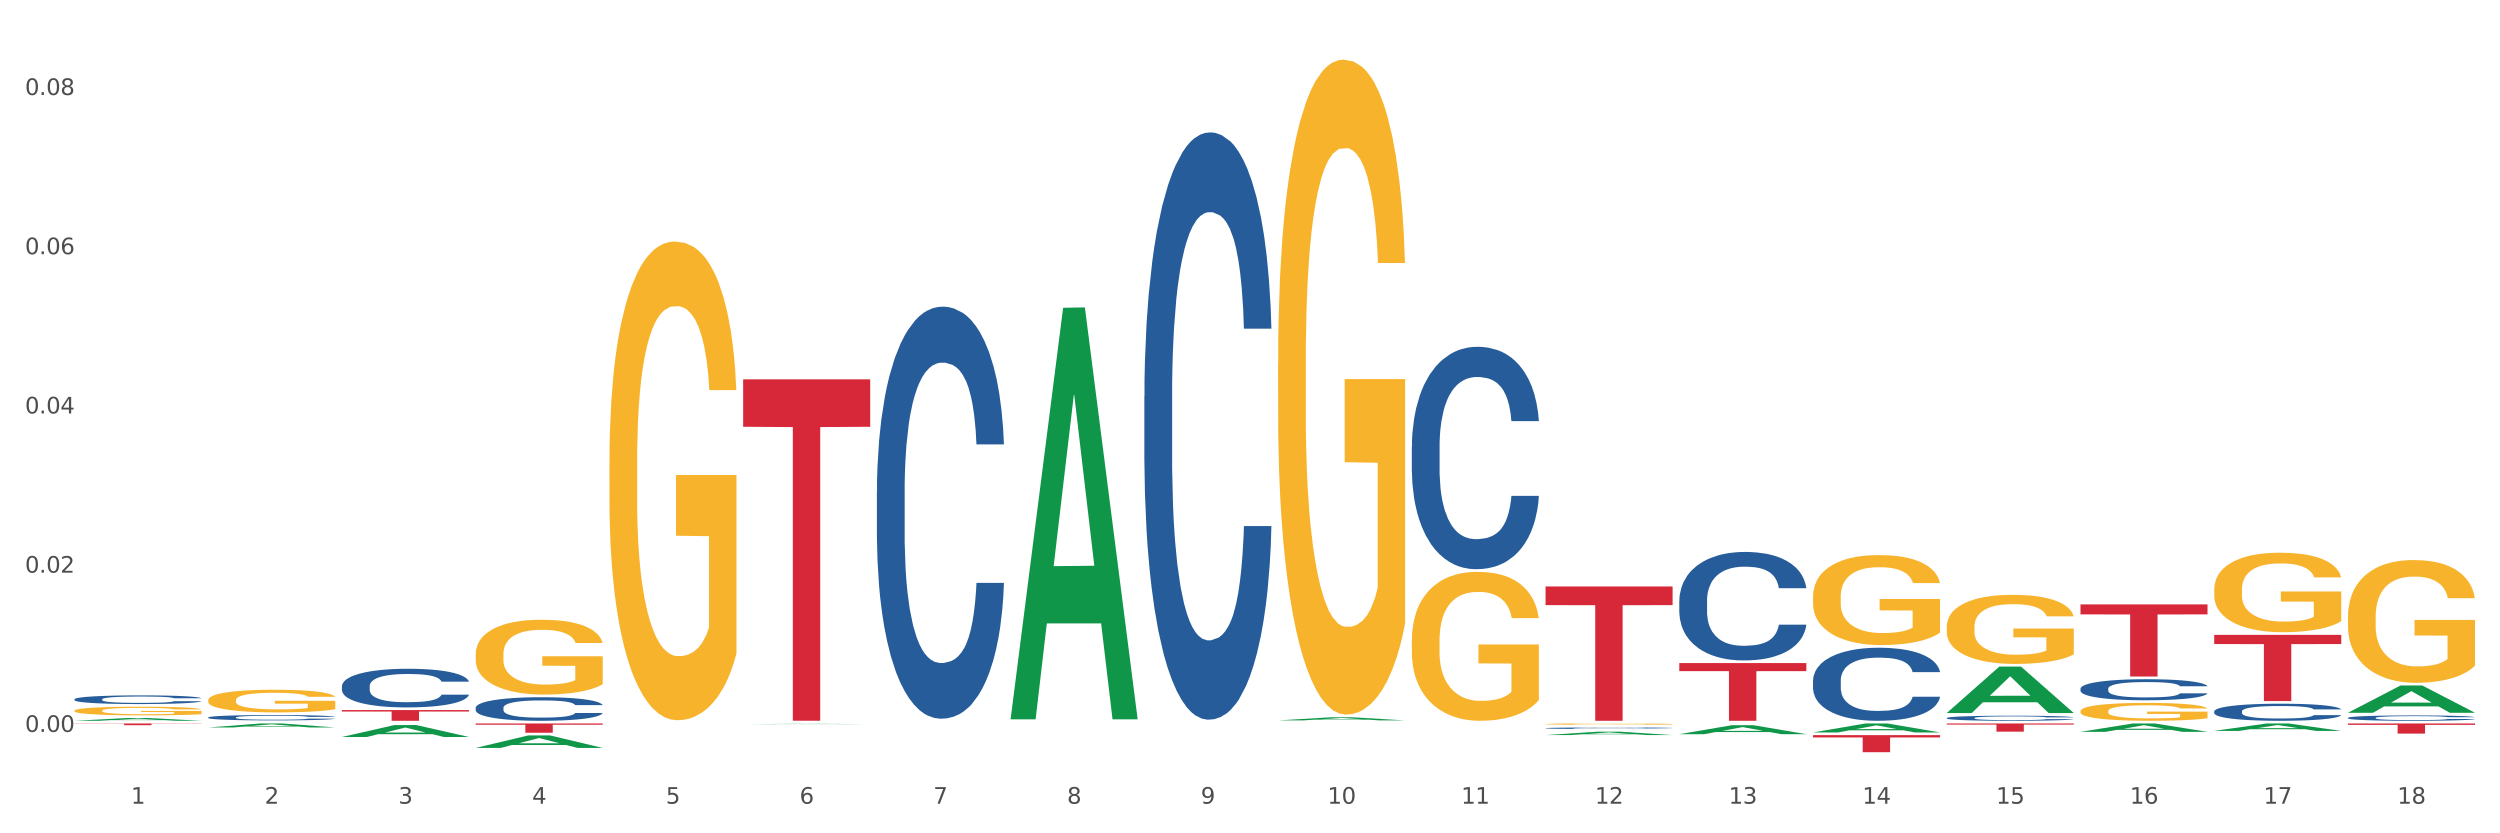 <?xml version="1.0" encoding="utf-8" standalone="no"?>
<!DOCTYPE svg PUBLIC "-//W3C//DTD SVG 1.1//EN"
  "http://www.w3.org/Graphics/SVG/1.1/DTD/svg11.dtd">
<svg xmlns:xlink="http://www.w3.org/1999/xlink" width="1080pt" height="360pt" viewBox="0 0 1080 360" xmlns="http://www.w3.org/2000/svg" version="1.1">
 <rect x="0" y="0" width="1080" height="360" fill="#333333" stroke="none"/>
 <defs>
  <style type="text/css">*{stroke-linejoin: round; stroke-linecap: butt}</style>
 </defs>
 <g id="figure_1">
  <g id="patch_1">
   <path d="M 0 360 
L 1080 360 
L 1080 0 
L 0 0 
z
" style="fill: #ffffff; stroke: #ffffff; stroke-linejoin: miter"/>
  </g>
  <g id="axes_1">
   <g id="matplotlib.axis_1">
    <g id="xtick_1">
     <g id="text_1">
      <!-- 1 -->
      <g style="fill: #4d4d4d" transform="translate(56.563 347.204) scale(0.096 -0.096)">
       <defs>
        <path id="DejaVuSans-31" d="M 794 531 
L 1825 531 
L 1825 4091 
L 703 3866 
L 703 4441 
L 1819 4666 
L 2450 4666 
L 2450 531 
L 3481 531 
L 3481 0 
L 794 0 
L 794 531 
z
" transform="scale(0.016)"/>
       </defs>
       <use xlink:href="#DejaVuSans-31"/>
      </g>
     </g>
    </g>
    <g id="xtick_2">
     <g id="text_2">
      <!-- 2 -->
      <g style="fill: #4d4d4d" transform="translate(114.336 347.204) scale(0.096 -0.096)">
       <defs>
        <path id="DejaVuSans-32" d="M 1228 531 
L 3431 531 
L 3431 0 
L 469 0 
L 469 531 
Q 828 903 1448 1529 
Q 2069 2156 2228 2338 
Q 2531 2678 2651 2914 
Q 2772 3150 2772 3378 
Q 2772 3750 2511 3984 
Q 2250 4219 1831 4219 
Q 1534 4219 1204 4116 
Q 875 4013 500 3803 
L 500 4441 
Q 881 4594 1212 4672 
Q 1544 4750 1819 4750 
Q 2544 4750 2975 4387 
Q 3406 4025 3406 3419 
Q 3406 3131 3298 2873 
Q 3191 2616 2906 2266 
Q 2828 2175 2409 1742 
Q 1991 1309 1228 531 
z
" transform="scale(0.016)"/>
       </defs>
       <use xlink:href="#DejaVuSans-32"/>
      </g>
     </g>
    </g>
    <g id="xtick_3">
     <g id="text_3">
      <!-- 3 -->
      <g style="fill: #4d4d4d" transform="translate(172.109 347.204) scale(0.096 -0.096)">
       <defs>
        <path id="DejaVuSans-33" d="M 2597 2516 
Q 3050 2419 3304 2112 
Q 3559 1806 3559 1356 
Q 3559 666 3084 287 
Q 2609 -91 1734 -91 
Q 1441 -91 1130 -33 
Q 819 25 488 141 
L 488 750 
Q 750 597 1062 519 
Q 1375 441 1716 441 
Q 2309 441 2620 675 
Q 2931 909 2931 1356 
Q 2931 1769 2642 2001 
Q 2353 2234 1838 2234 
L 1294 2234 
L 1294 2753 
L 1863 2753 
Q 2328 2753 2575 2939 
Q 2822 3125 2822 3475 
Q 2822 3834 2567 4026 
Q 2313 4219 1838 4219 
Q 1578 4219 1281 4162 
Q 984 4106 628 3988 
L 628 4550 
Q 988 4650 1302 4700 
Q 1616 4750 1894 4750 
Q 2613 4750 3031 4423 
Q 3450 4097 3450 3541 
Q 3450 3153 3228 2886 
Q 3006 2619 2597 2516 
z
" transform="scale(0.016)"/>
       </defs>
       <use xlink:href="#DejaVuSans-33"/>
      </g>
     </g>
    </g>
    <g id="xtick_4">
     <g id="text_4">
      <!-- 4 -->
      <g style="fill: #4d4d4d" transform="translate(229.882 347.204) scale(0.096 -0.096)">
       <defs>
        <path id="DejaVuSans-34" d="M 2419 4116 
L 825 1625 
L 2419 1625 
L 2419 4116 
z
M 2253 4666 
L 3047 4666 
L 3047 1625 
L 3713 1625 
L 3713 1100 
L 3047 1100 
L 3047 0 
L 2419 0 
L 2419 1100 
L 313 1100 
L 313 1709 
L 2253 4666 
z
" transform="scale(0.016)"/>
       </defs>
       <use xlink:href="#DejaVuSans-34"/>
      </g>
     </g>
    </g>
    <g id="xtick_5">
     <g id="text_5">
      <!-- 5 -->
      <g style="fill: #4d4d4d" transform="translate(287.655 347.204) scale(0.096 -0.096)">
       <defs>
        <path id="DejaVuSans-35" d="M 691 4666 
L 3169 4666 
L 3169 4134 
L 1269 4134 
L 1269 2991 
Q 1406 3038 1543 3061 
Q 1681 3084 1819 3084 
Q 2600 3084 3056 2656 
Q 3513 2228 3513 1497 
Q 3513 744 3044 326 
Q 2575 -91 1722 -91 
Q 1428 -91 1123 -41 
Q 819 9 494 109 
L 494 744 
Q 775 591 1075 516 
Q 1375 441 1709 441 
Q 2250 441 2565 725 
Q 2881 1009 2881 1497 
Q 2881 1984 2565 2268 
Q 2250 2553 1709 2553 
Q 1456 2553 1204 2497 
Q 953 2441 691 2322 
L 691 4666 
z
" transform="scale(0.016)"/>
       </defs>
       <use xlink:href="#DejaVuSans-35"/>
      </g>
     </g>
    </g>
    <g id="xtick_6">
     <g id="text_6">
      <!-- 6 -->
      <g style="fill: #4d4d4d" transform="translate(345.428 347.204) scale(0.096 -0.096)">
       <defs>
        <path id="DejaVuSans-36" d="M 2113 2584 
Q 1688 2584 1439 2293 
Q 1191 2003 1191 1497 
Q 1191 994 1439 701 
Q 1688 409 2113 409 
Q 2538 409 2786 701 
Q 3034 994 3034 1497 
Q 3034 2003 2786 2293 
Q 2538 2584 2113 2584 
z
M 3366 4563 
L 3366 3988 
Q 3128 4100 2886 4159 
Q 2644 4219 2406 4219 
Q 1781 4219 1451 3797 
Q 1122 3375 1075 2522 
Q 1259 2794 1537 2939 
Q 1816 3084 2150 3084 
Q 2853 3084 3261 2657 
Q 3669 2231 3669 1497 
Q 3669 778 3244 343 
Q 2819 -91 2113 -91 
Q 1303 -91 875 529 
Q 447 1150 447 2328 
Q 447 3434 972 4092 
Q 1497 4750 2381 4750 
Q 2619 4750 2861 4703 
Q 3103 4656 3366 4563 
z
" transform="scale(0.016)"/>
       </defs>
       <use xlink:href="#DejaVuSans-36"/>
      </g>
     </g>
    </g>
    <g id="xtick_7">
     <g id="text_7">
      <!-- 7 -->
      <g style="fill: #4d4d4d" transform="translate(403.201 347.204) scale(0.096 -0.096)">
       <defs>
        <path id="DejaVuSans-37" d="M 525 4666 
L 3525 4666 
L 3525 4397 
L 1831 0 
L 1172 0 
L 2766 4134 
L 525 4134 
L 525 4666 
z
" transform="scale(0.016)"/>
       </defs>
       <use xlink:href="#DejaVuSans-37"/>
      </g>
     </g>
    </g>
    <g id="xtick_8">
     <g id="text_8">
      <!-- 8 -->
      <g style="fill: #4d4d4d" transform="translate(460.974 347.204) scale(0.096 -0.096)">
       <defs>
        <path id="DejaVuSans-38" d="M 2034 2216 
Q 1584 2216 1326 1975 
Q 1069 1734 1069 1313 
Q 1069 891 1326 650 
Q 1584 409 2034 409 
Q 2484 409 2743 651 
Q 3003 894 3003 1313 
Q 3003 1734 2745 1975 
Q 2488 2216 2034 2216 
z
M 1403 2484 
Q 997 2584 770 2862 
Q 544 3141 544 3541 
Q 544 4100 942 4425 
Q 1341 4750 2034 4750 
Q 2731 4750 3128 4425 
Q 3525 4100 3525 3541 
Q 3525 3141 3298 2862 
Q 3072 2584 2669 2484 
Q 3125 2378 3379 2068 
Q 3634 1759 3634 1313 
Q 3634 634 3220 271 
Q 2806 -91 2034 -91 
Q 1263 -91 848 271 
Q 434 634 434 1313 
Q 434 1759 690 2068 
Q 947 2378 1403 2484 
z
M 1172 3481 
Q 1172 3119 1398 2916 
Q 1625 2713 2034 2713 
Q 2441 2713 2670 2916 
Q 2900 3119 2900 3481 
Q 2900 3844 2670 4047 
Q 2441 4250 2034 4250 
Q 1625 4250 1398 4047 
Q 1172 3844 1172 3481 
z
" transform="scale(0.016)"/>
       </defs>
       <use xlink:href="#DejaVuSans-38"/>
      </g>
     </g>
    </g>
    <g id="xtick_9">
     <g id="text_9">
      <!-- 9 -->
      <g style="fill: #4d4d4d" transform="translate(518.747 347.204) scale(0.096 -0.096)">
       <defs>
        <path id="DejaVuSans-39" d="M 703 97 
L 703 672 
Q 941 559 1184 500 
Q 1428 441 1663 441 
Q 2288 441 2617 861 
Q 2947 1281 2994 2138 
Q 2813 1869 2534 1725 
Q 2256 1581 1919 1581 
Q 1219 1581 811 2004 
Q 403 2428 403 3163 
Q 403 3881 828 4315 
Q 1253 4750 1959 4750 
Q 2769 4750 3195 4129 
Q 3622 3509 3622 2328 
Q 3622 1225 3098 567 
Q 2575 -91 1691 -91 
Q 1453 -91 1209 -44 
Q 966 3 703 97 
z
M 1959 2075 
Q 2384 2075 2632 2365 
Q 2881 2656 2881 3163 
Q 2881 3666 2632 3958 
Q 2384 4250 1959 4250 
Q 1534 4250 1286 3958 
Q 1038 3666 1038 3163 
Q 1038 2656 1286 2365 
Q 1534 2075 1959 2075 
z
" transform="scale(0.016)"/>
       </defs>
       <use xlink:href="#DejaVuSans-39"/>
      </g>
     </g>
    </g>
    <g id="xtick_10">
     <g id="text_10">
      <!-- 10 -->
      <g style="fill: #4d4d4d" transform="translate(573.466 347.204) scale(0.096 -0.096)">
       <defs>
        <path id="DejaVuSans-30" d="M 2034 4250 
Q 1547 4250 1301 3770 
Q 1056 3291 1056 2328 
Q 1056 1369 1301 889 
Q 1547 409 2034 409 
Q 2525 409 2770 889 
Q 3016 1369 3016 2328 
Q 3016 3291 2770 3770 
Q 2525 4250 2034 4250 
z
M 2034 4750 
Q 2819 4750 3233 4129 
Q 3647 3509 3647 2328 
Q 3647 1150 3233 529 
Q 2819 -91 2034 -91 
Q 1250 -91 836 529 
Q 422 1150 422 2328 
Q 422 3509 836 4129 
Q 1250 4750 2034 4750 
z
" transform="scale(0.016)"/>
       </defs>
       <use xlink:href="#DejaVuSans-31"/>
       <use xlink:href="#DejaVuSans-30" transform="translate(63.623 0)"/>
      </g>
     </g>
    </g>
    <g id="xtick_11">
     <g id="text_11">
      <!-- 11 -->
      <g style="fill: #4d4d4d" transform="translate(631.239 347.204) scale(0.096 -0.096)">
       <use xlink:href="#DejaVuSans-31"/>
       <use xlink:href="#DejaVuSans-31" transform="translate(63.623 0)"/>
      </g>
     </g>
    </g>
    <g id="xtick_12">
     <g id="text_12">
      <!-- 12 -->
      <g style="fill: #4d4d4d" transform="translate(689.012 347.204) scale(0.096 -0.096)">
       <use xlink:href="#DejaVuSans-31"/>
       <use xlink:href="#DejaVuSans-32" transform="translate(63.623 0)"/>
      </g>
     </g>
    </g>
    <g id="xtick_13">
     <g id="text_13">
      <!-- 13 -->
      <g style="fill: #4d4d4d" transform="translate(746.785 347.204) scale(0.096 -0.096)">
       <use xlink:href="#DejaVuSans-31"/>
       <use xlink:href="#DejaVuSans-33" transform="translate(63.623 0)"/>
      </g>
     </g>
    </g>
    <g id="xtick_14">
     <g id="text_14">
      <!-- 14 -->
      <g style="fill: #4d4d4d" transform="translate(804.558 347.204) scale(0.096 -0.096)">
       <use xlink:href="#DejaVuSans-31"/>
       <use xlink:href="#DejaVuSans-34" transform="translate(63.623 0)"/>
      </g>
     </g>
    </g>
    <g id="xtick_15">
     <g id="text_15">
      <!-- 15 -->
      <g style="fill: #4d4d4d" transform="translate(862.331 347.204) scale(0.096 -0.096)">
       <use xlink:href="#DejaVuSans-31"/>
       <use xlink:href="#DejaVuSans-35" transform="translate(63.623 0)"/>
      </g>
     </g>
    </g>
    <g id="xtick_16">
     <g id="text_16">
      <!-- 16 -->
      <g style="fill: #4d4d4d" transform="translate(920.104 347.204) scale(0.096 -0.096)">
       <use xlink:href="#DejaVuSans-31"/>
       <use xlink:href="#DejaVuSans-36" transform="translate(63.623 0)"/>
      </g>
     </g>
    </g>
    <g id="xtick_17">
     <g id="text_17">
      <!-- 17 -->
      <g style="fill: #4d4d4d" transform="translate(977.877 347.204) scale(0.096 -0.096)">
       <use xlink:href="#DejaVuSans-31"/>
       <use xlink:href="#DejaVuSans-37" transform="translate(63.623 0)"/>
      </g>
     </g>
    </g>
    <g id="xtick_18">
     <g id="text_18">
      <!-- 18 -->
      <g style="fill: #4d4d4d" transform="translate(1035.65 347.204) scale(0.096 -0.096)">
       <use xlink:href="#DejaVuSans-31"/>
       <use xlink:href="#DejaVuSans-38" transform="translate(63.623 0)"/>
      </g>
     </g>
    </g>
    <g id="xtick_19"/>
    <g id="xtick_20"/>
    <g id="xtick_21"/>
    <g id="xtick_22"/>
    <g id="xtick_23"/>
    <g id="xtick_24"/>
    <g id="xtick_25"/>
    <g id="xtick_26"/>
    <g id="xtick_27"/>
    <g id="xtick_28"/>
    <g id="xtick_29"/>
    <g id="xtick_30"/>
    <g id="xtick_31"/>
    <g id="xtick_32"/>
    <g id="xtick_33"/>
    <g id="xtick_34"/>
    <g id="xtick_35"/>
   </g>
   <g id="matplotlib.axis_2">
    <g id="ytick_1">
     <g id="text_19">
      <!-- 0.00 -->
      <g style="fill: #4d4d4d" transform="translate(10.8 316.178) scale(0.096 -0.096)">
       <defs>
        <path id="DejaVuSans-2e" d="M 684 794 
L 1344 794 
L 1344 0 
L 684 0 
L 684 794 
z
" transform="scale(0.016)"/>
       </defs>
       <use xlink:href="#DejaVuSans-30"/>
       <use xlink:href="#DejaVuSans-2e" transform="translate(63.623 0)"/>
       <use xlink:href="#DejaVuSans-30" transform="translate(95.41 0)"/>
       <use xlink:href="#DejaVuSans-30" transform="translate(159.033 0)"/>
      </g>
     </g>
    </g>
    <g id="ytick_2">
     <g id="text_20">
      <!-- 0.02 -->
      <g style="fill: #4d4d4d" transform="translate(10.8 247.393) scale(0.096 -0.096)">
       <use xlink:href="#DejaVuSans-30"/>
       <use xlink:href="#DejaVuSans-2e" transform="translate(63.623 0)"/>
       <use xlink:href="#DejaVuSans-30" transform="translate(95.41 0)"/>
       <use xlink:href="#DejaVuSans-32" transform="translate(159.033 0)"/>
      </g>
     </g>
    </g>
    <g id="ytick_3">
     <g id="text_21">
      <!-- 0.04 -->
      <g style="fill: #4d4d4d" transform="translate(10.8 178.608) scale(0.096 -0.096)">
       <use xlink:href="#DejaVuSans-30"/>
       <use xlink:href="#DejaVuSans-2e" transform="translate(63.623 0)"/>
       <use xlink:href="#DejaVuSans-30" transform="translate(95.41 0)"/>
       <use xlink:href="#DejaVuSans-34" transform="translate(159.033 0)"/>
      </g>
     </g>
    </g>
    <g id="ytick_4">
     <g id="text_22">
      <!-- 0.06 -->
      <g style="fill: #4d4d4d" transform="translate(10.8 109.822) scale(0.096 -0.096)">
       <use xlink:href="#DejaVuSans-30"/>
       <use xlink:href="#DejaVuSans-2e" transform="translate(63.623 0)"/>
       <use xlink:href="#DejaVuSans-30" transform="translate(95.41 0)"/>
       <use xlink:href="#DejaVuSans-36" transform="translate(159.033 0)"/>
      </g>
     </g>
    </g>
    <g id="ytick_5">
     <g id="text_23">
      <!-- 0.08 -->
      <g style="fill: #4d4d4d" transform="translate(10.8 41.037) scale(0.096 -0.096)">
       <use xlink:href="#DejaVuSans-30"/>
       <use xlink:href="#DejaVuSans-2e" transform="translate(63.623 0)"/>
       <use xlink:href="#DejaVuSans-30" transform="translate(95.41 0)"/>
       <use xlink:href="#DejaVuSans-38" transform="translate(159.033 0)"/>
      </g>
     </g>
    </g>
    <g id="ytick_6"/>
    <g id="ytick_7"/>
    <g id="ytick_8"/>
    <g id="ytick_9"/>
   </g>
   <g id="PolyCollection_1">
    <path d="M 32.175 311.382 
L 32.232 311.38 
L 54.864 310.187 
L 64.257 310.186 
L 87.059 311.384 
L 76.196 311.384 
L 71.273 311.105 
L 47.905 311.105 
L 47.735 311.109 
L 42.982 311.384 
L 32.175 311.384 
L 32.175 311.382 
L 50.847 310.939 
L 68.331 310.937 
L 59.674 310.442 
L 59.561 310.439 
L 59.447 310.443 
L 50.79 310.937 
L 50.847 310.939 
L 32.175 311.382 
z
" clip-path="url(#p2942358dd6)" style="fill: #109648"/>
    <path d="M 205.494 312.531 
L 260.378 312.531 
L 260.378 313.089 
L 238.789 313.093 
L 238.789 316.549 
L 226.953 316.549 
L 226.953 313.093 
L 205.494 313.089 
L 205.494 312.535 
L 205.494 312.531 
z
" clip-path="url(#p2942358dd6)" style="fill: #d62839"/>
    <path d="M 321.04 163.867 
L 375.924 163.867 
L 375.924 184.363 
L 354.335 184.502 
L 354.335 311.358 
L 342.499 311.358 
L 342.499 184.502 
L 321.04 184.363 
L 321.04 164.006 
L 321.04 163.867 
z
" clip-path="url(#p2942358dd6)" style="fill: #d62839"/>
    <path d="M 725.451 286.456 
L 780.335 286.456 
L 780.335 289.92 
L 758.746 289.944 
L 758.746 311.384 
L 746.91 311.384 
L 746.91 289.944 
L 725.451 289.92 
L 725.451 286.48 
L 725.451 286.456 
z
" clip-path="url(#p2942358dd6)" style="fill: #d62839"/>
    <path d="M 783.224 317.565 
L 838.108 317.565 
L 838.108 318.591 
L 816.519 318.598 
L 816.519 324.95 
L 804.683 324.95 
L 804.683 318.598 
L 783.224 318.591 
L 783.224 317.572 
L 783.224 317.565 
z
" clip-path="url(#p2942358dd6)" style="fill: #d62839"/>
    <path d="M 840.997 312.531 
L 895.881 312.531 
L 895.881 313.025 
L 874.291 313.028 
L 874.291 316.084 
L 862.456 316.084 
L 862.456 313.028 
L 840.997 313.025 
L 840.997 312.534 
L 840.997 312.531 
z
" clip-path="url(#p2942358dd6)" style="fill: #d62839"/>
    <path d="M 898.77 261.088 
L 953.654 261.088 
L 953.654 265.422 
L 932.064 265.451 
L 932.064 292.277 
L 920.229 292.277 
L 920.229 265.451 
L 898.77 265.422 
L 898.77 261.117 
L 898.77 261.088 
z
" clip-path="url(#p2942358dd6)" style="fill: #d62839"/>
    <path d="M 956.543 274.262 
L 1011.427 274.262 
L 1011.427 278.236 
L 989.837 278.263 
L 989.837 302.856 
L 978.002 302.856 
L 978.002 278.263 
L 956.543 278.236 
L 956.543 274.289 
L 956.543 274.262 
z
" clip-path="url(#p2942358dd6)" style="fill: #d62839"/>
    <path d="M 1014.316 312.531 
L 1069.2 312.531 
L 1069.2 313.138 
L 1047.61 313.142 
L 1047.61 316.902 
L 1035.775 316.902 
L 1035.775 313.142 
L 1014.316 313.138 
L 1014.316 312.535 
L 1014.316 312.531 
z
" clip-path="url(#p2942358dd6)" style="fill: #d62839"/>
    <path d="M 898.77 307.227 
L 898.835 307.22 
L 898.835 306.965 
L 898.964 306.747 
L 899.612 306.217 
L 900.584 305.78 
L 901.297 305.547 
L 902.01 305.356 
L 902.852 305.166 
L 903.889 304.968 
L 905.768 304.679 
L 906.934 304.53 
L 908.36 304.375 
L 910.952 304.149 
L 912.831 304.022 
L 914.775 303.916 
L 917.95 303.789 
L 920.024 303.733 
L 922.227 303.69 
L 924.884 303.662 
L 926.892 303.655 
L 931.299 303.676 
L 935.057 303.74 
L 936.871 303.789 
L 939.204 303.874 
L 940.435 303.93 
L 942.444 304.043 
L 944.517 304.192 
L 945.943 304.319 
L 948.081 304.559 
L 949.701 304.799 
L 951.192 305.095 
L 951.969 305.3 
L 952.552 305.49 
L 953.071 305.709 
L 953.589 306.055 
L 941.926 306.055 
L 941.472 305.808 
L 940.759 305.575 
L 939.722 305.349 
L 938.815 305.208 
L 937.26 305.032 
L 935.834 304.919 
L 934.344 304.834 
L 932.53 304.763 
L 931.104 304.728 
L 929.095 304.7 
L 925.143 304.707 
L 922.486 304.763 
L 920.672 304.834 
L 919.505 304.897 
L 918.468 304.968 
L 917.302 305.067 
L 915.941 305.215 
L 914.969 305.349 
L 913.997 305.519 
L 913.22 305.688 
L 912.507 305.886 
L 911.924 306.097 
L 911.47 306.316 
L 911.081 306.584 
L 910.757 307.029 
L 910.757 307.996 
L 910.887 308.215 
L 911.211 308.504 
L 911.6 308.723 
L 912.248 308.984 
L 912.831 309.161 
L 913.933 309.415 
L 915.164 309.626 
L 916.136 309.76 
L 917.108 309.873 
L 918.792 310.029 
L 920.672 310.156 
L 922.292 310.233 
L 924.495 310.304 
L 925.985 310.332 
L 927.281 310.346 
L 930.456 310.346 
L 932.724 310.325 
L 935.251 310.276 
L 937.195 310.212 
L 938.815 310.135 
L 940.63 310.008 
L 941.796 309.888 
L 941.796 308.412 
L 927.54 308.405 
L 927.54 307.424 
L 953.654 307.424 
L 953.654 310.304 
L 952.552 310.452 
L 951.321 310.586 
L 950.025 310.706 
L 948.081 310.854 
L 945.749 310.996 
L 943.675 311.094 
L 941.472 311.179 
L 938.88 311.257 
L 935.51 311.327 
L 933.437 311.356 
L 930.845 311.377 
L 927.799 311.384 
L 925.143 311.37 
L 922.551 311.334 
L 919.829 311.271 
L 917.172 311.179 
L 915.164 311.087 
L 913.155 310.974 
L 911.017 310.826 
L 909.332 310.685 
L 908.036 310.558 
L 906.61 310.396 
L 905.055 310.184 
L 903.889 309.993 
L 902.852 309.796 
L 901.75 309.542 
L 900.973 309.323 
L 900.195 309.048 
L 899.742 308.843 
L 899.223 308.525 
L 898.835 308.081 
L 898.77 307.227 
z
" clip-path="url(#p2942358dd6)" style="fill: #f7b32b"/>
    <path d="M 840.997 270.767 
L 841.062 270.74 
L 841.062 269.759 
L 841.191 268.914 
L 841.839 266.87 
L 842.811 265.18 
L 843.524 264.281 
L 844.237 263.545 
L 845.079 262.809 
L 846.116 262.046 
L 847.995 260.929 
L 849.161 260.356 
L 850.587 259.757 
L 853.179 258.884 
L 855.058 258.394 
L 857.002 257.985 
L 860.177 257.495 
L 862.251 257.277 
L 864.454 257.113 
L 867.111 257.004 
L 869.119 256.977 
L 873.526 257.058 
L 877.284 257.304 
L 879.098 257.495 
L 881.431 257.822 
L 882.662 258.04 
L 884.671 258.476 
L 886.744 259.048 
L 888.17 259.539 
L 890.308 260.465 
L 891.928 261.392 
L 893.419 262.537 
L 894.196 263.327 
L 894.779 264.063 
L 895.298 264.908 
L 895.816 266.243 
L 884.153 266.243 
L 883.699 265.289 
L 882.986 264.39 
L 881.949 263.518 
L 881.042 262.973 
L 879.487 262.291 
L 878.061 261.855 
L 876.571 261.528 
L 874.757 261.256 
L 873.331 261.119 
L 871.322 261.01 
L 867.37 261.038 
L 864.713 261.256 
L 862.899 261.528 
L 861.732 261.773 
L 860.695 262.046 
L 859.529 262.428 
L 858.168 263 
L 857.196 263.518 
L 856.224 264.172 
L 855.447 264.826 
L 854.734 265.589 
L 854.151 266.407 
L 853.697 267.251 
L 853.308 268.287 
L 852.984 270.004 
L 852.984 273.738 
L 853.114 274.583 
L 853.438 275.7 
L 853.827 276.545 
L 854.475 277.554 
L 855.058 278.235 
L 856.16 279.216 
L 857.391 280.034 
L 858.363 280.551 
L 859.335 280.988 
L 861.019 281.587 
L 862.899 282.078 
L 864.519 282.377 
L 866.722 282.65 
L 868.212 282.759 
L 869.508 282.814 
L 872.683 282.814 
L 874.951 282.732 
L 877.478 282.541 
L 879.422 282.296 
L 881.042 281.996 
L 882.857 281.505 
L 884.023 281.042 
L 884.023 275.346 
L 869.767 275.319 
L 869.767 271.53 
L 895.881 271.53 
L 895.881 282.65 
L 894.779 283.222 
L 893.548 283.74 
L 892.252 284.204 
L 890.308 284.776 
L 887.976 285.321 
L 885.902 285.702 
L 883.699 286.03 
L 881.107 286.329 
L 877.737 286.602 
L 875.664 286.711 
L 873.072 286.793 
L 870.026 286.82 
L 867.37 286.765 
L 864.778 286.629 
L 862.056 286.384 
L 859.4 286.03 
L 857.391 285.675 
L 855.382 285.239 
L 853.244 284.667 
L 851.559 284.122 
L 850.263 283.631 
L 848.837 283.004 
L 847.282 282.187 
L 846.116 281.451 
L 845.079 280.688 
L 843.977 279.707 
L 843.2 278.862 
L 842.422 277.799 
L 841.969 277.008 
L 841.45 275.782 
L 841.062 274.065 
L 840.997 270.767 
z
" clip-path="url(#p2942358dd6)" style="fill: #f7b32b"/>
    <path d="M 783.224 257.764 
L 783.289 257.728 
L 783.289 256.45 
L 783.418 255.35 
L 784.066 252.687 
L 785.038 250.486 
L 785.751 249.315 
L 786.464 248.356 
L 787.306 247.398 
L 788.343 246.404 
L 790.222 244.948 
L 791.388 244.203 
L 792.814 243.422 
L 795.406 242.286 
L 797.285 241.647 
L 799.229 241.114 
L 802.404 240.475 
L 804.478 240.191 
L 806.681 239.978 
L 809.338 239.836 
L 811.346 239.801 
L 815.753 239.907 
L 819.511 240.227 
L 821.325 240.475 
L 823.658 240.901 
L 824.889 241.185 
L 826.898 241.753 
L 828.971 242.499 
L 830.397 243.138 
L 832.535 244.345 
L 834.155 245.552 
L 835.646 247.043 
L 836.423 248.072 
L 837.007 249.031 
L 837.525 250.131 
L 838.043 251.871 
L 826.38 251.871 
L 825.926 250.628 
L 825.213 249.457 
L 824.176 248.321 
L 823.269 247.611 
L 821.714 246.723 
L 820.288 246.155 
L 818.798 245.729 
L 816.984 245.374 
L 815.558 245.197 
L 813.549 245.055 
L 809.597 245.09 
L 806.94 245.374 
L 805.126 245.729 
L 803.959 246.049 
L 802.922 246.404 
L 801.756 246.901 
L 800.395 247.646 
L 799.423 248.321 
L 798.451 249.173 
L 797.674 250.025 
L 796.961 251.019 
L 796.378 252.084 
L 795.924 253.184 
L 795.535 254.533 
L 795.211 256.77 
L 795.211 261.633 
L 795.341 262.734 
L 795.665 264.189 
L 796.054 265.289 
L 796.702 266.603 
L 797.285 267.49 
L 798.387 268.768 
L 799.618 269.833 
L 800.59 270.508 
L 801.562 271.076 
L 803.246 271.857 
L 805.126 272.496 
L 806.746 272.886 
L 808.949 273.241 
L 810.439 273.383 
L 811.735 273.454 
L 814.91 273.454 
L 817.178 273.348 
L 819.705 273.099 
L 821.649 272.78 
L 823.269 272.389 
L 825.084 271.75 
L 826.25 271.147 
L 826.25 263.727 
L 811.994 263.692 
L 811.994 258.758 
L 838.108 258.758 
L 838.108 273.241 
L 837.007 273.987 
L 835.775 274.661 
L 834.479 275.265 
L 832.535 276.01 
L 830.203 276.72 
L 828.129 277.217 
L 825.926 277.643 
L 823.334 278.034 
L 819.964 278.389 
L 817.891 278.531 
L 815.299 278.637 
L 812.253 278.673 
L 809.597 278.602 
L 807.005 278.424 
L 804.283 278.105 
L 801.627 277.643 
L 799.618 277.182 
L 797.609 276.614 
L 795.471 275.868 
L 793.786 275.158 
L 792.49 274.519 
L 791.064 273.703 
L 789.509 272.638 
L 788.343 271.679 
L 787.306 270.685 
L 786.204 269.407 
L 785.427 268.307 
L 784.649 266.922 
L 784.196 265.893 
L 783.677 264.295 
L 783.289 262.059 
L 783.224 257.764 
z
" clip-path="url(#p2942358dd6)" style="fill: #f7b32b"/>
    <path d="M 667.678 312.804 
L 667.743 312.803 
L 667.743 312.784 
L 667.872 312.767 
L 668.52 312.727 
L 669.492 312.693 
L 670.205 312.675 
L 670.918 312.661 
L 671.76 312.646 
L 672.797 312.631 
L 674.676 312.609 
L 675.842 312.598 
L 677.268 312.586 
L 679.86 312.569 
L 681.739 312.559 
L 683.683 312.551 
L 686.858 312.541 
L 688.932 312.537 
L 691.135 312.534 
L 693.792 312.531 
L 695.8 312.531 
L 700.207 312.533 
L 703.965 312.537 
L 705.779 312.541 
L 708.112 312.548 
L 709.343 312.552 
L 711.352 312.561 
L 713.426 312.572 
L 714.851 312.582 
L 716.989 312.6 
L 718.609 312.618 
L 720.1 312.641 
L 720.877 312.657 
L 721.461 312.671 
L 721.979 312.688 
L 722.497 312.714 
L 710.834 312.714 
L 710.38 312.695 
L 709.667 312.678 
L 708.63 312.66 
L 707.723 312.65 
L 706.168 312.636 
L 704.743 312.627 
L 703.252 312.621 
L 701.438 312.616 
L 700.012 312.613 
L 698.003 312.611 
L 694.051 312.611 
L 691.394 312.616 
L 689.58 312.621 
L 688.413 312.626 
L 687.377 312.631 
L 686.21 312.639 
L 684.849 312.65 
L 683.877 312.66 
L 682.905 312.673 
L 682.128 312.686 
L 681.415 312.701 
L 680.832 312.717 
L 680.378 312.734 
L 679.99 312.755 
L 679.666 312.789 
L 679.666 312.862 
L 679.795 312.879 
L 680.119 312.901 
L 680.508 312.918 
L 681.156 312.938 
L 681.739 312.951 
L 682.841 312.971 
L 684.072 312.987 
L 685.044 312.997 
L 686.016 313.006 
L 687.701 313.018 
L 689.58 313.027 
L 691.2 313.033 
L 693.403 313.039 
L 694.893 313.041 
L 696.189 313.042 
L 699.364 313.042 
L 701.632 313.04 
L 704.159 313.037 
L 706.103 313.032 
L 707.723 313.026 
L 709.538 313.016 
L 710.704 313.007 
L 710.704 312.894 
L 696.448 312.894 
L 696.448 312.819 
L 722.562 312.819 
L 722.562 313.039 
L 721.461 313.05 
L 720.229 313.06 
L 718.933 313.069 
L 716.989 313.081 
L 714.657 313.091 
L 712.583 313.099 
L 710.38 313.105 
L 707.788 313.111 
L 704.419 313.117 
L 702.345 313.119 
L 699.753 313.121 
L 696.708 313.121 
L 694.051 313.12 
L 691.459 313.117 
L 688.737 313.113 
L 686.081 313.105 
L 684.072 313.098 
L 682.063 313.09 
L 679.925 313.079 
L 678.24 313.068 
L 676.944 313.058 
L 675.518 313.046 
L 673.963 313.03 
L 672.797 313.015 
L 671.76 313 
L 670.659 312.98 
L 669.881 312.964 
L 669.103 312.943 
L 668.65 312.927 
L 668.131 312.903 
L 667.743 312.869 
L 667.678 312.804 
z
" clip-path="url(#p2942358dd6)" style="fill: #f7b32b"/>
    <path d="M 609.905 276.774 
L 609.97 276.716 
L 609.97 274.6 
L 610.099 272.779 
L 610.747 268.372 
L 611.719 264.729 
L 612.432 262.79 
L 613.145 261.203 
L 613.987 259.616 
L 615.024 257.971 
L 616.903 255.562 
L 618.069 254.328 
L 619.495 253.035 
L 622.087 251.155 
L 623.966 250.097 
L 625.91 249.216 
L 629.085 248.158 
L 631.159 247.688 
L 633.362 247.336 
L 636.019 247.101 
L 638.027 247.042 
L 642.434 247.218 
L 646.192 247.747 
L 648.006 248.158 
L 650.339 248.863 
L 651.57 249.334 
L 653.579 250.274 
L 655.653 251.508 
L 657.078 252.565 
L 659.216 254.563 
L 660.836 256.561 
L 662.327 259.029 
L 663.104 260.733 
L 663.688 262.319 
L 664.206 264.141 
L 664.724 267.02 
L 653.061 267.02 
L 652.607 264.964 
L 651.894 263.025 
L 650.857 261.144 
L 649.95 259.969 
L 648.395 258.5 
L 646.97 257.56 
L 645.479 256.855 
L 643.665 256.267 
L 642.239 255.973 
L 640.231 255.738 
L 636.278 255.797 
L 633.621 256.267 
L 631.807 256.855 
L 630.64 257.384 
L 629.604 257.971 
L 628.437 258.794 
L 627.076 260.028 
L 626.104 261.144 
L 625.132 262.554 
L 624.355 263.965 
L 623.642 265.61 
L 623.059 267.373 
L 622.605 269.194 
L 622.217 271.427 
L 621.893 275.129 
L 621.893 283.179 
L 622.022 285.001 
L 622.346 287.41 
L 622.735 289.231 
L 623.383 291.406 
L 623.966 292.875 
L 625.068 294.99 
L 626.299 296.753 
L 627.271 297.869 
L 628.243 298.809 
L 629.928 300.102 
L 631.807 301.16 
L 633.427 301.806 
L 635.63 302.394 
L 637.12 302.629 
L 638.416 302.746 
L 641.591 302.746 
L 643.859 302.57 
L 646.386 302.159 
L 648.33 301.63 
L 649.95 300.983 
L 651.765 299.926 
L 652.931 298.927 
L 652.931 286.646 
L 638.675 286.587 
L 638.675 278.42 
L 664.789 278.42 
L 664.789 302.394 
L 663.688 303.628 
L 662.456 304.744 
L 661.16 305.743 
L 659.216 306.977 
L 656.884 308.152 
L 654.81 308.975 
L 652.607 309.68 
L 650.015 310.326 
L 646.646 310.914 
L 644.572 311.149 
L 641.98 311.325 
L 638.935 311.384 
L 636.278 311.266 
L 633.686 310.973 
L 630.964 310.444 
L 628.308 309.68 
L 626.299 308.916 
L 624.29 307.976 
L 622.152 306.742 
L 620.467 305.567 
L 619.171 304.509 
L 617.745 303.157 
L 616.19 301.395 
L 615.024 299.808 
L 613.987 298.163 
L 612.886 296.048 
L 612.108 294.226 
L 611.33 291.934 
L 610.877 290.23 
L 610.358 287.586 
L 609.97 283.884 
L 609.905 276.774 
z
" clip-path="url(#p2942358dd6)" style="fill: #f7b32b"/>
    <path d="M 552.132 156.512 
L 552.197 156.254 
L 552.197 146.951 
L 552.326 138.941 
L 552.974 119.56 
L 553.946 103.539 
L 554.659 95.012 
L 555.372 88.035 
L 556.214 81.058 
L 557.251 73.823 
L 559.13 63.228 
L 560.296 57.802 
L 561.722 52.117 
L 564.314 43.848 
L 566.193 39.197 
L 568.137 35.32 
L 571.312 30.669 
L 573.386 28.602 
L 575.589 27.052 
L 578.246 26.018 
L 580.254 25.759 
L 584.661 26.535 
L 588.419 28.86 
L 590.233 30.669 
L 592.566 33.77 
L 593.797 35.837 
L 595.806 39.972 
L 597.88 45.398 
L 599.305 50.05 
L 601.443 58.835 
L 603.063 67.621 
L 604.554 78.474 
L 605.331 85.968 
L 605.915 92.945 
L 606.433 100.955 
L 606.951 113.617 
L 595.288 113.617 
L 594.834 104.573 
L 594.121 96.046 
L 593.084 87.777 
L 592.177 82.609 
L 590.622 76.148 
L 589.197 72.014 
L 587.706 68.913 
L 585.892 66.329 
L 584.466 65.037 
L 582.458 64.003 
L 578.505 64.262 
L 575.848 66.329 
L 574.034 68.913 
L 572.867 71.239 
L 571.831 73.823 
L 570.664 77.44 
L 569.303 82.867 
L 568.331 87.777 
L 567.359 93.978 
L 566.582 100.18 
L 565.869 107.415 
L 565.286 115.168 
L 564.832 123.178 
L 564.444 132.998 
L 564.12 149.277 
L 564.12 184.679 
L 564.249 192.689 
L 564.573 203.284 
L 564.962 211.294 
L 565.61 220.855 
L 566.193 227.315 
L 567.295 236.618 
L 568.526 244.37 
L 569.498 249.28 
L 570.47 253.414 
L 572.155 259.099 
L 574.034 263.75 
L 575.654 266.593 
L 577.857 269.177 
L 579.347 270.211 
L 580.643 270.727 
L 583.818 270.727 
L 586.086 269.952 
L 588.613 268.143 
L 590.557 265.818 
L 592.177 262.975 
L 593.992 258.324 
L 595.158 253.931 
L 595.158 199.924 
L 580.902 199.666 
L 580.902 163.748 
L 607.016 163.748 
L 607.016 269.177 
L 605.915 274.603 
L 604.683 279.513 
L 603.387 283.906 
L 601.443 289.333 
L 599.111 294.501 
L 597.037 298.118 
L 594.834 301.219 
L 592.242 304.062 
L 588.873 306.646 
L 586.799 307.679 
L 584.207 308.454 
L 581.162 308.713 
L 578.505 308.196 
L 575.913 306.904 
L 573.191 304.578 
L 570.535 301.219 
L 568.526 297.86 
L 566.517 293.725 
L 564.379 288.299 
L 562.694 283.131 
L 561.398 278.48 
L 559.972 272.536 
L 558.417 264.784 
L 557.251 257.807 
L 556.214 250.572 
L 555.113 241.269 
L 554.335 233.259 
L 553.557 223.181 
L 553.104 215.687 
L 552.585 204.059 
L 552.197 187.779 
L 552.132 156.512 
z
" clip-path="url(#p2942358dd6)" style="fill: #f7b32b"/>
    <path d="M 263.267 199.9 
L 263.332 199.711 
L 263.332 192.912 
L 263.461 187.057 
L 264.109 172.892 
L 265.081 161.182 
L 265.794 154.949 
L 266.507 149.85 
L 267.349 144.75 
L 268.386 139.462 
L 270.265 131.718 
L 271.432 127.752 
L 272.857 123.597 
L 275.449 117.553 
L 277.328 114.154 
L 279.272 111.321 
L 282.447 107.921 
L 284.521 106.41 
L 286.724 105.277 
L 289.381 104.521 
L 291.389 104.332 
L 295.796 104.899 
L 299.554 106.599 
L 301.368 107.921 
L 303.701 110.187 
L 304.932 111.698 
L 306.941 114.72 
L 309.015 118.686 
L 310.44 122.086 
L 312.579 128.508 
L 314.199 134.929 
L 315.689 142.862 
L 316.466 148.339 
L 317.05 153.438 
L 317.568 159.293 
L 318.086 168.548 
L 306.423 168.548 
L 305.969 161.937 
L 305.256 155.705 
L 304.22 149.661 
L 303.312 145.883 
L 301.757 141.162 
L 300.332 138.14 
L 298.841 135.873 
L 297.027 133.985 
L 295.601 133.04 
L 293.593 132.285 
L 289.64 132.474 
L 286.983 133.985 
L 285.169 135.873 
L 284.002 137.573 
L 282.966 139.462 
L 281.799 142.106 
L 280.439 146.072 
L 279.467 149.661 
L 278.495 154.194 
L 277.717 158.726 
L 277.004 164.015 
L 276.421 169.681 
L 275.967 175.536 
L 275.579 182.713 
L 275.255 194.611 
L 275.255 220.486 
L 275.384 226.341 
L 275.708 234.085 
L 276.097 239.94 
L 276.745 246.928 
L 277.328 251.65 
L 278.43 258.449 
L 279.661 264.115 
L 280.633 267.703 
L 281.605 270.725 
L 283.29 274.88 
L 285.169 278.28 
L 286.789 280.358 
L 288.992 282.246 
L 290.482 283.002 
L 291.778 283.379 
L 294.953 283.379 
L 297.221 282.813 
L 299.748 281.491 
L 301.692 279.791 
L 303.312 277.713 
L 305.127 274.314 
L 306.293 271.103 
L 306.293 231.63 
L 292.037 231.441 
L 292.037 205.188 
L 318.151 205.188 
L 318.151 282.246 
L 317.05 286.212 
L 315.819 289.801 
L 314.523 293.012 
L 312.579 296.978 
L 310.246 300.755 
L 308.172 303.399 
L 305.969 305.666 
L 303.377 307.743 
L 300.008 309.632 
L 297.934 310.388 
L 295.342 310.954 
L 292.297 311.143 
L 289.64 310.765 
L 287.048 309.821 
L 284.326 308.121 
L 281.67 305.666 
L 279.661 303.211 
L 277.652 300.189 
L 275.514 296.222 
L 273.829 292.445 
L 272.533 289.045 
L 271.108 284.702 
L 269.552 279.035 
L 268.386 273.936 
L 267.349 268.648 
L 266.248 261.848 
L 265.47 255.994 
L 264.692 248.628 
L 264.239 243.151 
L 263.721 234.651 
L 263.332 222.753 
L 263.267 199.9 
z
" clip-path="url(#p2942358dd6)" style="fill: #f7b32b"/>
    <path d="M 147.721 306.748 
L 202.605 306.748 
L 202.605 307.393 
L 181.016 307.397 
L 181.016 311.384 
L 169.18 311.384 
L 169.18 307.397 
L 147.721 307.393 
L 147.721 306.753 
L 147.721 306.748 
z
" clip-path="url(#p2942358dd6)" style="fill: #d62839"/>
    <path d="M 205.494 282.67 
L 205.559 282.64 
L 205.559 281.578 
L 205.688 280.662 
L 206.336 278.448 
L 207.308 276.618 
L 208.021 275.644 
L 208.734 274.847 
L 209.576 274.05 
L 210.613 273.224 
L 212.492 272.013 
L 213.659 271.393 
L 215.084 270.744 
L 217.676 269.799 
L 219.555 269.268 
L 221.499 268.825 
L 224.674 268.294 
L 226.748 268.058 
L 228.951 267.881 
L 231.608 267.763 
L 233.616 267.733 
L 238.023 267.822 
L 241.781 268.087 
L 243.595 268.294 
L 245.928 268.648 
L 247.159 268.884 
L 249.168 269.357 
L 251.242 269.976 
L 252.667 270.508 
L 254.806 271.511 
L 256.426 272.515 
L 257.916 273.755 
L 258.694 274.611 
L 259.277 275.408 
L 259.795 276.323 
L 260.313 277.77 
L 248.65 277.77 
L 248.196 276.736 
L 247.483 275.762 
L 246.447 274.818 
L 245.539 274.227 
L 243.984 273.489 
L 242.559 273.017 
L 241.068 272.663 
L 239.254 272.368 
L 237.828 272.22 
L 235.82 272.102 
L 231.867 272.131 
L 229.21 272.368 
L 227.396 272.663 
L 226.229 272.928 
L 225.193 273.224 
L 224.026 273.637 
L 222.666 274.257 
L 221.694 274.818 
L 220.722 275.526 
L 219.944 276.235 
L 219.231 277.061 
L 218.648 277.947 
L 218.194 278.862 
L 217.806 279.983 
L 217.482 281.843 
L 217.482 285.887 
L 217.611 286.802 
L 217.935 288.013 
L 218.324 288.928 
L 218.972 290.02 
L 219.555 290.758 
L 220.657 291.821 
L 221.888 292.706 
L 222.86 293.267 
L 223.832 293.739 
L 225.517 294.389 
L 227.396 294.92 
L 229.016 295.245 
L 231.219 295.54 
L 232.709 295.658 
L 234.005 295.717 
L 237.18 295.717 
L 239.448 295.629 
L 241.975 295.422 
L 243.919 295.156 
L 245.539 294.832 
L 247.354 294.3 
L 248.52 293.798 
L 248.52 287.629 
L 234.264 287.599 
L 234.264 283.496 
L 260.378 283.496 
L 260.378 295.54 
L 259.277 296.16 
L 258.046 296.721 
L 256.75 297.223 
L 254.806 297.843 
L 252.473 298.433 
L 250.399 298.846 
L 248.196 299.2 
L 245.604 299.525 
L 242.235 299.82 
L 240.161 299.938 
L 237.569 300.027 
L 234.524 300.057 
L 231.867 299.998 
L 229.275 299.85 
L 226.553 299.584 
L 223.897 299.2 
L 221.888 298.817 
L 219.879 298.344 
L 217.741 297.725 
L 216.056 297.134 
L 214.76 296.603 
L 213.335 295.924 
L 211.779 295.038 
L 210.613 294.241 
L 209.576 293.415 
L 208.475 292.352 
L 207.697 291.437 
L 206.92 290.286 
L 206.466 289.43 
L 205.948 288.101 
L 205.559 286.242 
L 205.494 282.67 
z
" clip-path="url(#p2942358dd6)" style="fill: #f7b32b"/>
    <path d="M 32.175 312.531 
L 87.059 312.531 
L 87.059 312.636 
L 65.47 312.637 
L 65.47 313.289 
L 53.635 313.289 
L 53.635 312.637 
L 32.175 312.636 
L 32.175 312.532 
L 32.175 312.531 
z
" clip-path="url(#p2942358dd6)" style="fill: #d62839"/>
    <path d="M 1014.316 266.449 
L 1014.38 266.4 
L 1014.38 264.657 
L 1014.51 263.156 
L 1015.158 259.523 
L 1016.13 256.521 
L 1016.843 254.922 
L 1017.556 253.615 
L 1018.398 252.307 
L 1019.435 250.951 
L 1021.314 248.965 
L 1022.48 247.948 
L 1023.906 246.883 
L 1026.498 245.333 
L 1028.377 244.461 
L 1030.321 243.735 
L 1033.496 242.863 
L 1035.57 242.476 
L 1037.773 242.185 
L 1040.429 241.991 
L 1042.438 241.943 
L 1046.845 242.088 
L 1050.603 242.524 
L 1052.417 242.863 
L 1054.75 243.444 
L 1055.981 243.832 
L 1057.99 244.607 
L 1060.063 245.624 
L 1061.489 246.495 
L 1063.627 248.142 
L 1065.247 249.789 
L 1066.738 251.823 
L 1067.515 253.227 
L 1068.098 254.535 
L 1068.617 256.036 
L 1069.135 258.409 
L 1057.471 258.409 
L 1057.018 256.714 
L 1056.305 255.116 
L 1055.268 253.566 
L 1054.361 252.598 
L 1052.806 251.387 
L 1051.38 250.612 
L 1049.89 250.031 
L 1048.076 249.547 
L 1046.65 249.304 
L 1044.641 249.111 
L 1040.689 249.159 
L 1038.032 249.547 
L 1036.218 250.031 
L 1035.051 250.467 
L 1034.014 250.951 
L 1032.848 251.629 
L 1031.487 252.646 
L 1030.515 253.566 
L 1029.543 254.729 
L 1028.766 255.891 
L 1028.053 257.247 
L 1027.47 258.7 
L 1027.016 260.201 
L 1026.627 262.042 
L 1026.303 265.093 
L 1026.303 271.728 
L 1026.433 273.229 
L 1026.757 275.215 
L 1027.146 276.716 
L 1027.794 278.508 
L 1028.377 279.719 
L 1029.479 281.462 
L 1030.71 282.915 
L 1031.682 283.835 
L 1032.654 284.61 
L 1034.338 285.676 
L 1036.218 286.547 
L 1037.838 287.08 
L 1040.041 287.564 
L 1041.531 287.758 
L 1042.827 287.855 
L 1046.002 287.855 
L 1048.27 287.71 
L 1050.797 287.371 
L 1052.741 286.935 
L 1054.361 286.402 
L 1056.176 285.53 
L 1057.342 284.707 
L 1057.342 274.585 
L 1043.086 274.537 
L 1043.086 267.805 
L 1069.2 267.805 
L 1069.2 287.564 
L 1068.098 288.581 
L 1066.867 289.502 
L 1065.571 290.325 
L 1063.627 291.342 
L 1061.295 292.311 
L 1059.221 292.989 
L 1057.018 293.57 
L 1054.426 294.103 
L 1051.056 294.587 
L 1048.983 294.781 
L 1046.391 294.926 
L 1043.345 294.974 
L 1040.689 294.877 
L 1038.097 294.635 
L 1035.375 294.199 
L 1032.718 293.57 
L 1030.71 292.94 
L 1028.701 292.165 
L 1026.563 291.148 
L 1024.878 290.18 
L 1023.582 289.308 
L 1022.156 288.194 
L 1020.601 286.741 
L 1019.435 285.434 
L 1018.398 284.077 
L 1017.296 282.334 
L 1016.519 280.833 
L 1015.741 278.944 
L 1015.288 277.539 
L 1014.769 275.36 
L 1014.38 272.309 
L 1014.316 266.449 
z
" clip-path="url(#p2942358dd6)" style="fill: #f7b32b"/>
    <path d="M 1014.316 310.107 
L 1014.381 310.105 
L 1014.381 310.046 
L 1014.575 309.965 
L 1015.289 309.817 
L 1016.197 309.705 
L 1017.754 309.574 
L 1018.597 309.518 
L 1019.7 309.457 
L 1021.971 309.358 
L 1024.566 309.273 
L 1026.382 309.226 
L 1027.745 309.197 
L 1030.794 309.144 
L 1032.546 309.12 
L 1034.362 309.101 
L 1035.919 309.089 
L 1038.514 309.074 
L 1040.59 309.067 
L 1042.99 309.065 
L 1045.002 309.067 
L 1047.661 309.076 
L 1051.554 309.101 
L 1053.046 309.116 
L 1055.057 309.142 
L 1057.133 309.175 
L 1058.82 309.209 
L 1060.766 309.258 
L 1062.777 309.322 
L 1064.724 309.402 
L 1066.086 309.476 
L 1067.189 309.554 
L 1068.162 309.65 
L 1068.876 309.754 
L 1069.2 309.84 
L 1057.328 309.84 
L 1057.003 309.762 
L 1056.355 309.677 
L 1055.706 309.62 
L 1054.992 309.574 
L 1053.889 309.521 
L 1052.916 309.487 
L 1051.294 309.446 
L 1049.802 309.421 
L 1048.57 309.406 
L 1047.078 309.394 
L 1043.899 309.381 
L 1041.628 309.381 
L 1040.201 309.385 
L 1038.449 309.396 
L 1036.957 309.411 
L 1035.205 309.436 
L 1033.843 309.463 
L 1032.481 309.499 
L 1031.702 309.525 
L 1030.534 309.571 
L 1029.756 309.61 
L 1028.718 309.675 
L 1028.134 309.722 
L 1027.096 309.842 
L 1026.642 309.931 
L 1026.447 309.993 
L 1026.318 310.061 
L 1026.318 310.391 
L 1026.707 310.539 
L 1027.031 310.603 
L 1027.55 310.675 
L 1028.523 310.768 
L 1029.951 310.859 
L 1031.443 310.924 
L 1032.675 310.965 
L 1033.843 310.994 
L 1035.011 311.018 
L 1036.438 311.039 
L 1037.606 311.051 
L 1039.357 311.064 
L 1041.433 311.07 
L 1043.055 311.07 
L 1046.364 311.06 
L 1047.856 311.049 
L 1049.283 311.034 
L 1050.84 311.011 
L 1052.073 310.986 
L 1052.787 310.967 
L 1053.954 310.927 
L 1054.863 310.884 
L 1055.641 310.835 
L 1056.16 310.793 
L 1056.744 310.73 
L 1057.198 310.658 
L 1057.328 310.62 
L 1069.2 310.62 
L 1068.94 310.696 
L 1068.486 310.77 
L 1067.578 310.869 
L 1066.864 310.927 
L 1065.762 310.996 
L 1064.594 311.056 
L 1062.972 311.121 
L 1061.48 311.17 
L 1059.923 311.212 
L 1058.236 311.25 
L 1055.187 311.303 
L 1054.084 311.318 
L 1051.749 311.344 
L 1049.932 311.358 
L 1047.272 311.373 
L 1044.547 311.382 
L 1041.693 311.384 
L 1039.163 311.38 
L 1036.373 311.367 
L 1034.622 311.354 
L 1032.675 311.335 
L 1030.405 311.306 
L 1028.264 311.27 
L 1026.253 311.227 
L 1024.371 311.178 
L 1022.62 311.123 
L 1020.349 311.032 
L 1018.662 310.943 
L 1017.43 310.861 
L 1016.586 310.791 
L 1015.743 310.702 
L 1015.289 310.641 
L 1014.575 310.492 
L 1014.316 310.355 
L 1014.316 310.107 
z
" clip-path="url(#p2942358dd6)" style="fill: #255c99"/>
    <path d="M 956.543 307.319 
L 956.608 307.313 
L 956.608 307.124 
L 956.802 306.868 
L 957.516 306.396 
L 958.424 306.039 
L 959.981 305.621 
L 960.824 305.446 
L 961.927 305.25 
L 964.198 304.933 
L 966.793 304.664 
L 968.609 304.515 
L 969.972 304.421 
L 973.021 304.253 
L 974.773 304.178 
L 976.589 304.118 
L 978.146 304.077 
L 980.741 304.03 
L 982.817 304.01 
L 985.217 304.003 
L 987.229 304.01 
L 989.888 304.037 
L 993.781 304.118 
L 995.273 304.165 
L 997.284 304.246 
L 999.36 304.354 
L 1001.047 304.462 
L 1002.993 304.617 
L 1005.004 304.819 
L 1006.951 305.075 
L 1008.313 305.311 
L 1009.416 305.56 
L 1010.389 305.864 
L 1011.103 306.194 
L 1011.427 306.47 
L 999.555 306.47 
L 999.231 306.221 
L 998.582 305.951 
L 997.933 305.769 
L 997.219 305.621 
L 996.116 305.452 
L 995.143 305.345 
L 993.521 305.216 
L 992.029 305.136 
L 990.797 305.088 
L 989.305 305.048 
L 986.126 305.007 
L 983.855 305.007 
L 982.428 305.021 
L 980.676 305.055 
L 979.184 305.102 
L 977.432 305.183 
L 976.07 305.27 
L 974.708 305.385 
L 973.929 305.466 
L 972.761 305.614 
L 971.983 305.735 
L 970.945 305.944 
L 970.361 306.093 
L 969.323 306.477 
L 968.869 306.76 
L 968.674 306.955 
L 968.545 307.171 
L 968.545 308.223 
L 968.934 308.694 
L 969.258 308.897 
L 969.777 309.126 
L 970.75 309.422 
L 972.178 309.712 
L 973.67 309.921 
L 974.902 310.049 
L 976.07 310.144 
L 977.238 310.218 
L 978.665 310.285 
L 979.833 310.326 
L 981.584 310.366 
L 983.66 310.386 
L 985.282 310.386 
L 988.591 310.353 
L 990.083 310.319 
L 991.51 310.272 
L 993.067 310.198 
L 994.3 310.117 
L 995.014 310.056 
L 996.181 309.928 
L 997.09 309.793 
L 997.868 309.638 
L 998.387 309.503 
L 998.971 309.301 
L 999.425 309.072 
L 999.555 308.951 
L 1011.427 308.951 
L 1011.168 309.193 
L 1010.713 309.429 
L 1009.805 309.746 
L 1009.092 309.928 
L 1007.989 310.15 
L 1006.821 310.339 
L 1005.199 310.548 
L 1003.707 310.703 
L 1002.15 310.838 
L 1000.463 310.959 
L 997.414 311.128 
L 996.311 311.175 
L 993.976 311.256 
L 992.159 311.303 
L 989.499 311.35 
L 986.774 311.377 
L 983.92 311.384 
L 981.39 311.37 
L 978.6 311.33 
L 976.849 311.289 
L 974.902 311.229 
L 972.632 311.134 
L 970.491 311.02 
L 968.48 310.885 
L 966.598 310.73 
L 964.847 310.555 
L 962.576 310.265 
L 960.889 309.982 
L 959.657 309.719 
L 958.813 309.497 
L 957.97 309.213 
L 957.516 309.018 
L 956.802 308.546 
L 956.543 308.108 
L 956.543 307.319 
z
" clip-path="url(#p2942358dd6)" style="fill: #255c99"/>
    <path d="M 898.77 297.505 
L 898.835 297.497 
L 898.835 297.265 
L 899.029 296.95 
L 899.743 296.369 
L 900.651 295.929 
L 902.208 295.415 
L 903.051 295.199 
L 904.154 294.958 
L 906.425 294.569 
L 909.02 294.237 
L 910.836 294.054 
L 912.199 293.938 
L 915.248 293.731 
L 917 293.639 
L 918.816 293.565 
L 920.373 293.515 
L 922.968 293.457 
L 925.044 293.432 
L 927.444 293.424 
L 929.456 293.432 
L 932.116 293.465 
L 936.008 293.565 
L 937.5 293.623 
L 939.511 293.722 
L 941.587 293.855 
L 943.274 293.988 
L 945.22 294.179 
L 947.231 294.428 
L 949.178 294.743 
L 950.54 295.033 
L 951.643 295.34 
L 952.616 295.713 
L 953.33 296.12 
L 953.654 296.46 
L 941.782 296.46 
L 941.458 296.153 
L 940.809 295.821 
L 940.16 295.597 
L 939.446 295.415 
L 938.344 295.207 
L 937.37 295.075 
L 935.749 294.917 
L 934.256 294.817 
L 933.024 294.759 
L 931.532 294.71 
L 928.353 294.66 
L 926.082 294.66 
L 924.655 294.676 
L 922.903 294.718 
L 921.411 294.776 
L 919.659 294.876 
L 918.297 294.983 
L 916.935 295.124 
L 916.156 295.224 
L 914.988 295.406 
L 914.21 295.556 
L 913.172 295.813 
L 912.588 295.996 
L 911.55 296.468 
L 911.096 296.817 
L 910.901 297.057 
L 910.772 297.323 
L 910.772 298.617 
L 911.161 299.198 
L 911.485 299.447 
L 912.004 299.729 
L 912.977 300.094 
L 914.405 300.451 
L 915.897 300.708 
L 917.129 300.865 
L 918.297 300.982 
L 919.465 301.073 
L 920.892 301.156 
L 922.06 301.206 
L 923.811 301.255 
L 925.887 301.28 
L 927.509 301.28 
L 930.818 301.239 
L 932.31 301.197 
L 933.737 301.139 
L 935.294 301.048 
L 936.527 300.948 
L 937.241 300.874 
L 938.408 300.716 
L 939.317 300.55 
L 940.095 300.359 
L 940.614 300.193 
L 941.198 299.945 
L 941.652 299.662 
L 941.782 299.513 
L 953.654 299.513 
L 953.395 299.812 
L 952.94 300.102 
L 952.032 300.492 
L 951.319 300.716 
L 950.216 300.99 
L 949.048 301.222 
L 947.426 301.479 
L 945.934 301.67 
L 944.377 301.836 
L 942.69 301.985 
L 939.641 302.193 
L 938.538 302.251 
L 936.203 302.35 
L 934.386 302.409 
L 931.726 302.467 
L 929.002 302.5 
L 926.147 302.508 
L 923.617 302.492 
L 920.827 302.442 
L 919.076 302.392 
L 917.129 302.317 
L 914.859 302.201 
L 912.718 302.06 
L 910.707 301.894 
L 908.825 301.703 
L 907.074 301.488 
L 904.803 301.131 
L 903.116 300.782 
L 901.884 300.459 
L 901.04 300.185 
L 900.197 299.837 
L 899.743 299.596 
L 899.029 299.015 
L 898.77 298.476 
L 898.77 297.505 
z
" clip-path="url(#p2942358dd6)" style="fill: #255c99"/>
    <path d="M 840.997 310.174 
L 841.062 310.172 
L 841.062 310.116 
L 841.256 310.04 
L 841.97 309.9 
L 842.878 309.793 
L 844.435 309.669 
L 845.278 309.617 
L 846.381 309.559 
L 848.652 309.464 
L 851.247 309.384 
L 853.063 309.34 
L 854.426 309.312 
L 857.475 309.262 
L 859.227 309.24 
L 861.043 309.222 
L 862.6 309.21 
L 865.195 309.196 
L 867.271 309.19 
L 869.672 309.188 
L 871.683 309.19 
L 874.343 309.198 
L 878.235 309.222 
L 879.727 309.236 
L 881.738 309.26 
L 883.814 309.292 
L 885.501 309.324 
L 887.447 309.37 
L 889.458 309.43 
L 891.405 309.506 
L 892.767 309.577 
L 893.87 309.651 
L 894.843 309.741 
L 895.557 309.839 
L 895.881 309.922 
L 884.009 309.922 
L 883.685 309.847 
L 883.036 309.767 
L 882.387 309.713 
L 881.673 309.669 
L 880.571 309.619 
L 879.597 309.587 
L 877.976 309.549 
L 876.483 309.525 
L 875.251 309.511 
L 873.759 309.498 
L 870.58 309.486 
L 868.309 309.486 
L 866.882 309.49 
L 865.13 309.5 
L 863.638 309.515 
L 861.887 309.539 
L 860.524 309.565 
L 859.162 309.599 
L 858.383 309.623 
L 857.216 309.667 
L 856.437 309.703 
L 855.399 309.765 
L 854.815 309.809 
L 853.777 309.924 
L 853.323 310.008 
L 853.128 310.066 
L 852.999 310.13 
L 852.999 310.443 
L 853.388 310.584 
L 853.712 310.644 
L 854.231 310.712 
L 855.204 310.8 
L 856.632 310.886 
L 858.124 310.949 
L 859.356 310.987 
L 860.524 311.015 
L 861.692 311.037 
L 863.119 311.057 
L 864.287 311.069 
L 866.039 311.081 
L 868.115 311.087 
L 869.736 311.087 
L 873.045 311.077 
L 874.537 311.067 
L 875.964 311.053 
L 877.521 311.031 
L 878.754 311.007 
L 879.468 310.989 
L 880.635 310.951 
L 881.544 310.911 
L 882.322 310.864 
L 882.841 310.824 
L 883.425 310.764 
L 883.879 310.696 
L 884.009 310.66 
L 895.881 310.66 
L 895.622 310.732 
L 895.167 310.802 
L 894.259 310.896 
L 893.546 310.951 
L 892.443 311.017 
L 891.275 311.073 
L 889.653 311.135 
L 888.161 311.181 
L 886.604 311.221 
L 884.917 311.257 
L 881.868 311.308 
L 880.765 311.322 
L 878.43 311.346 
L 876.613 311.36 
L 873.953 311.374 
L 871.229 311.382 
L 868.374 311.384 
L 865.844 311.38 
L 863.054 311.368 
L 861.303 311.356 
L 859.356 311.338 
L 857.086 311.31 
L 854.945 311.276 
L 852.934 311.235 
L 851.052 311.189 
L 849.301 311.137 
L 847.03 311.051 
L 845.343 310.967 
L 844.111 310.888 
L 843.267 310.822 
L 842.424 310.738 
L 841.97 310.68 
L 841.256 310.539 
L 840.997 310.409 
L 840.997 310.174 
z
" clip-path="url(#p2942358dd6)" style="fill: #255c99"/>
    <path d="M 783.224 294.002 
L 783.289 293.973 
L 783.289 293.166 
L 783.483 292.071 
L 784.197 290.053 
L 785.105 288.525 
L 786.662 286.738 
L 787.506 285.988 
L 788.608 285.153 
L 790.879 283.798 
L 793.474 282.645 
L 795.291 282.011 
L 796.653 281.607 
L 799.702 280.886 
L 801.454 280.569 
L 803.27 280.31 
L 804.827 280.137 
L 807.422 279.935 
L 809.498 279.849 
L 811.899 279.82 
L 813.91 279.849 
L 816.57 279.964 
L 820.462 280.31 
L 821.954 280.512 
L 823.965 280.857 
L 826.041 281.319 
L 827.728 281.78 
L 829.674 282.443 
L 831.685 283.308 
L 833.632 284.403 
L 834.994 285.412 
L 836.097 286.478 
L 837.07 287.776 
L 837.784 289.188 
L 838.108 290.37 
L 826.236 290.37 
L 825.912 289.303 
L 825.263 288.15 
L 824.614 287.372 
L 823.9 286.738 
L 822.798 286.017 
L 821.824 285.556 
L 820.203 285.008 
L 818.71 284.662 
L 817.478 284.461 
L 815.986 284.288 
L 812.807 284.115 
L 810.536 284.115 
L 809.109 284.172 
L 807.357 284.317 
L 805.865 284.518 
L 804.114 284.864 
L 802.751 285.239 
L 801.389 285.729 
L 800.61 286.075 
L 799.443 286.709 
L 798.664 287.228 
L 797.626 288.122 
L 797.042 288.756 
L 796.004 290.399 
L 795.55 291.609 
L 795.355 292.445 
L 795.226 293.368 
L 795.226 297.865 
L 795.615 299.882 
L 795.939 300.747 
L 796.458 301.727 
L 797.431 302.996 
L 798.859 304.235 
L 800.351 305.129 
L 801.583 305.676 
L 802.751 306.08 
L 803.919 306.397 
L 805.346 306.685 
L 806.514 306.858 
L 808.266 307.031 
L 810.342 307.118 
L 811.963 307.118 
L 815.272 306.974 
L 816.764 306.829 
L 818.191 306.628 
L 819.748 306.311 
L 820.981 305.965 
L 821.695 305.705 
L 822.862 305.158 
L 823.771 304.581 
L 824.549 303.918 
L 825.068 303.341 
L 825.652 302.477 
L 826.106 301.497 
L 826.236 300.978 
L 838.108 300.978 
L 837.849 302.016 
L 837.394 303.024 
L 836.486 304.379 
L 835.773 305.158 
L 834.67 306.109 
L 833.502 306.916 
L 831.88 307.809 
L 830.388 308.472 
L 828.831 309.049 
L 827.144 309.568 
L 824.095 310.288 
L 822.992 310.49 
L 820.657 310.836 
L 818.84 311.038 
L 816.18 311.24 
L 813.456 311.355 
L 810.601 311.384 
L 808.071 311.326 
L 805.281 311.153 
L 803.53 310.98 
L 801.583 310.721 
L 799.313 310.317 
L 797.172 309.827 
L 795.161 309.251 
L 793.279 308.588 
L 791.528 307.838 
L 789.257 306.599 
L 787.57 305.388 
L 786.338 304.264 
L 785.494 303.313 
L 784.651 302.102 
L 784.197 301.266 
L 783.483 299.248 
L 783.224 297.375 
L 783.224 294.002 
z
" clip-path="url(#p2942358dd6)" style="fill: #255c99"/>
    <path d="M 725.451 259.498 
L 725.516 259.455 
L 725.516 258.256 
L 725.71 256.63 
L 726.424 253.633 
L 727.332 251.365 
L 728.889 248.711 
L 729.733 247.598 
L 730.835 246.356 
L 733.106 244.344 
L 735.701 242.632 
L 737.518 241.691 
L 738.88 241.091 
L 741.929 240.021 
L 743.681 239.55 
L 745.497 239.165 
L 747.054 238.908 
L 749.649 238.609 
L 751.725 238.48 
L 754.126 238.437 
L 756.137 238.48 
L 758.797 238.651 
L 762.689 239.165 
L 764.181 239.465 
L 766.192 239.978 
L 768.268 240.663 
L 769.955 241.348 
L 771.901 242.333 
L 773.912 243.617 
L 775.859 245.243 
L 777.221 246.742 
L 778.324 248.325 
L 779.297 250.252 
L 780.011 252.349 
L 780.335 254.104 
L 768.463 254.104 
L 768.139 252.52 
L 767.49 250.808 
L 766.841 249.652 
L 766.127 248.711 
L 765.025 247.64 
L 764.051 246.956 
L 762.43 246.142 
L 760.937 245.629 
L 759.705 245.329 
L 758.213 245.072 
L 755.034 244.815 
L 752.763 244.815 
L 751.336 244.901 
L 749.584 245.115 
L 748.092 245.415 
L 746.341 245.928 
L 744.978 246.485 
L 743.616 247.212 
L 742.837 247.726 
L 741.67 248.668 
L 740.891 249.438 
L 739.853 250.765 
L 739.269 251.707 
L 738.231 254.147 
L 737.777 255.945 
L 737.582 257.186 
L 737.453 258.556 
L 737.453 265.234 
L 737.842 268.23 
L 738.166 269.514 
L 738.685 270.969 
L 739.658 272.853 
L 741.086 274.693 
L 742.578 276.02 
L 743.81 276.834 
L 744.978 277.433 
L 746.146 277.904 
L 747.573 278.332 
L 748.741 278.589 
L 750.493 278.846 
L 752.569 278.974 
L 754.19 278.974 
L 757.499 278.76 
L 758.991 278.546 
L 760.418 278.246 
L 761.975 277.775 
L 763.208 277.262 
L 763.922 276.877 
L 765.089 276.063 
L 765.998 275.207 
L 766.776 274.223 
L 767.295 273.367 
L 767.879 272.082 
L 768.333 270.627 
L 768.463 269.856 
L 780.335 269.856 
L 780.076 271.397 
L 779.621 272.896 
L 778.713 274.908 
L 778 276.063 
L 776.897 277.476 
L 775.729 278.674 
L 774.107 280.001 
L 772.615 280.986 
L 771.058 281.842 
L 769.371 282.612 
L 766.322 283.683 
L 765.219 283.982 
L 762.884 284.496 
L 761.067 284.796 
L 758.407 285.095 
L 755.683 285.266 
L 752.828 285.309 
L 750.298 285.224 
L 747.508 284.967 
L 745.757 284.71 
L 743.81 284.325 
L 741.54 283.725 
L 739.399 282.998 
L 737.388 282.142 
L 735.506 281.157 
L 733.755 280.044 
L 731.484 278.204 
L 729.797 276.406 
L 728.565 274.736 
L 727.721 273.324 
L 726.878 271.526 
L 726.424 270.285 
L 725.71 267.288 
L 725.451 264.506 
L 725.451 259.498 
z
" clip-path="url(#p2942358dd6)" style="fill: #255c99"/>
    <path d="M 667.678 314.564 
L 667.743 314.564 
L 667.743 314.547 
L 667.937 314.524 
L 668.651 314.482 
L 669.559 314.45 
L 671.116 314.413 
L 671.96 314.397 
L 673.062 314.38 
L 675.333 314.351 
L 677.928 314.327 
L 679.745 314.314 
L 681.107 314.306 
L 684.156 314.29 
L 685.908 314.284 
L 687.724 314.278 
L 689.281 314.275 
L 691.876 314.271 
L 693.952 314.269 
L 696.353 314.268 
L 698.364 314.269 
L 701.024 314.271 
L 704.916 314.278 
L 706.408 314.283 
L 708.419 314.29 
L 710.495 314.3 
L 712.182 314.309 
L 714.128 314.323 
L 716.139 314.341 
L 718.086 314.364 
L 719.448 314.385 
L 720.551 314.407 
L 721.524 314.434 
L 722.238 314.464 
L 722.562 314.489 
L 710.69 314.489 
L 710.366 314.466 
L 709.717 314.442 
L 709.068 314.426 
L 708.354 314.413 
L 707.252 314.398 
L 706.278 314.388 
L 704.657 314.377 
L 703.164 314.369 
L 701.932 314.365 
L 700.44 314.362 
L 697.261 314.358 
L 694.99 314.358 
L 693.563 314.359 
L 691.811 314.362 
L 690.319 314.366 
L 688.568 314.374 
L 687.205 314.381 
L 685.843 314.392 
L 685.064 314.399 
L 683.897 314.412 
L 683.118 314.423 
L 682.08 314.442 
L 681.496 314.455 
L 680.458 314.489 
L 680.004 314.515 
L 679.809 314.532 
L 679.68 314.551 
L 679.68 314.645 
L 680.069 314.687 
L 680.393 314.705 
L 680.912 314.726 
L 681.885 314.752 
L 683.313 314.778 
L 684.805 314.797 
L 686.037 314.808 
L 687.205 314.817 
L 688.373 314.823 
L 689.8 314.829 
L 690.968 314.833 
L 692.72 314.837 
L 694.796 314.838 
L 696.417 314.838 
L 699.726 314.835 
L 701.218 314.832 
L 702.645 314.828 
L 704.202 314.822 
L 705.435 314.814 
L 706.149 314.809 
L 707.316 314.798 
L 708.225 314.785 
L 709.003 314.772 
L 709.522 314.76 
L 710.106 314.742 
L 710.56 314.721 
L 710.69 314.71 
L 722.562 314.71 
L 722.303 314.732 
L 721.848 314.753 
L 720.94 314.781 
L 720.227 314.798 
L 719.124 314.817 
L 717.956 314.834 
L 716.334 314.853 
L 714.842 314.867 
L 713.285 314.879 
L 711.598 314.89 
L 708.549 314.905 
L 707.446 314.909 
L 705.111 314.916 
L 703.294 314.92 
L 700.634 314.925 
L 697.91 314.927 
L 695.055 314.928 
L 692.525 314.926 
L 689.735 314.923 
L 687.984 314.919 
L 686.037 314.914 
L 683.767 314.905 
L 681.626 314.895 
L 679.615 314.883 
L 677.733 314.869 
L 675.982 314.854 
L 673.711 314.828 
L 672.024 314.802 
L 670.792 314.779 
L 669.948 314.759 
L 669.105 314.734 
L 668.651 314.716 
L 667.937 314.674 
L 667.678 314.635 
L 667.678 314.564 
z
" clip-path="url(#p2942358dd6)" style="fill: #255c99"/>
    <path d="M 609.905 192.984 
L 609.97 192.896 
L 609.97 190.439 
L 610.164 187.105 
L 610.878 180.962 
L 611.786 176.312 
L 613.343 170.872 
L 614.187 168.59 
L 615.289 166.046 
L 617.56 161.921 
L 620.155 158.412 
L 621.972 156.481 
L 623.334 155.253 
L 626.383 153.059 
L 628.135 152.094 
L 629.951 151.304 
L 631.508 150.778 
L 634.103 150.163 
L 636.179 149.9 
L 638.58 149.812 
L 640.591 149.9 
L 643.251 150.251 
L 647.143 151.304 
L 648.635 151.918 
L 650.646 152.971 
L 652.722 154.375 
L 654.409 155.779 
L 656.355 157.797 
L 658.367 160.43 
L 660.313 163.764 
L 661.675 166.835 
L 662.778 170.082 
L 663.751 174.03 
L 664.465 178.33 
L 664.789 181.928 
L 652.917 181.928 
L 652.593 178.681 
L 651.944 175.171 
L 651.295 172.802 
L 650.581 170.872 
L 649.479 168.678 
L 648.505 167.274 
L 646.884 165.607 
L 645.391 164.554 
L 644.159 163.94 
L 642.667 163.413 
L 639.488 162.887 
L 637.217 162.887 
L 635.79 163.062 
L 634.038 163.501 
L 632.546 164.115 
L 630.795 165.168 
L 629.432 166.309 
L 628.07 167.8 
L 627.291 168.853 
L 626.124 170.784 
L 625.345 172.363 
L 624.307 175.083 
L 623.723 177.014 
L 622.685 182.015 
L 622.231 185.701 
L 622.036 188.245 
L 621.907 191.053 
L 621.907 204.742 
L 622.296 210.884 
L 622.62 213.516 
L 623.139 216.5 
L 624.112 220.361 
L 625.54 224.134 
L 627.032 226.854 
L 628.264 228.521 
L 629.432 229.749 
L 630.6 230.715 
L 632.027 231.592 
L 633.195 232.119 
L 634.947 232.645 
L 637.023 232.908 
L 638.644 232.908 
L 641.953 232.47 
L 643.445 232.031 
L 644.872 231.417 
L 646.429 230.451 
L 647.662 229.398 
L 648.376 228.609 
L 649.543 226.942 
L 650.452 225.187 
L 651.23 223.168 
L 651.749 221.414 
L 652.333 218.781 
L 652.787 215.798 
L 652.917 214.218 
L 664.789 214.218 
L 664.53 217.377 
L 664.076 220.448 
L 663.167 224.572 
L 662.454 226.942 
L 661.351 229.837 
L 660.183 232.294 
L 658.561 235.014 
L 657.069 237.032 
L 655.512 238.787 
L 653.825 240.367 
L 650.776 242.56 
L 649.673 243.175 
L 647.338 244.228 
L 645.521 244.842 
L 642.861 245.456 
L 640.137 245.807 
L 637.282 245.895 
L 634.752 245.719 
L 631.962 245.193 
L 630.211 244.666 
L 628.264 243.877 
L 625.994 242.648 
L 623.853 241.157 
L 621.842 239.402 
L 619.96 237.383 
L 618.209 235.102 
L 615.938 231.329 
L 614.251 227.644 
L 613.019 224.221 
L 612.175 221.326 
L 611.332 217.64 
L 610.878 215.096 
L 610.164 208.954 
L 609.905 203.25 
L 609.905 192.984 
z
" clip-path="url(#p2942358dd6)" style="fill: #255c99"/>
    <path d="M 494.359 171.191 
L 494.424 170.959 
L 494.424 164.471 
L 494.618 155.666 
L 495.332 139.445 
L 496.24 127.164 
L 497.797 112.798 
L 498.641 106.773 
L 499.743 100.054 
L 502.014 89.163 
L 504.609 79.894 
L 506.426 74.797 
L 507.788 71.553 
L 510.837 65.76 
L 512.589 63.211 
L 514.405 61.125 
L 515.962 59.735 
L 518.557 58.113 
L 520.633 57.418 
L 523.034 57.186 
L 525.045 57.418 
L 527.705 58.345 
L 531.597 61.125 
L 533.089 62.747 
L 535.1 65.528 
L 537.176 69.235 
L 538.863 72.943 
L 540.809 78.272 
L 542.821 85.224 
L 544.767 94.029 
L 546.129 102.139 
L 547.232 110.713 
L 548.205 121.14 
L 548.919 132.494 
L 549.243 141.994 
L 537.371 141.994 
L 537.047 133.421 
L 536.398 124.152 
L 535.749 117.896 
L 535.036 112.798 
L 533.933 107.005 
L 532.96 103.298 
L 531.338 98.895 
L 529.846 96.114 
L 528.613 94.492 
L 527.121 93.102 
L 523.942 91.712 
L 521.671 91.712 
L 520.244 92.175 
L 518.492 93.334 
L 517 94.956 
L 515.249 97.737 
L 513.886 100.749 
L 512.524 104.688 
L 511.745 107.469 
L 510.578 112.566 
L 509.799 116.737 
L 508.761 123.92 
L 508.177 129.018 
L 507.139 142.226 
L 506.685 151.958 
L 506.49 158.678 
L 506.361 166.093 
L 506.361 202.241 
L 506.75 218.461 
L 507.074 225.412 
L 507.593 233.291 
L 508.566 243.486 
L 509.994 253.45 
L 511.486 260.633 
L 512.718 265.036 
L 513.886 268.28 
L 515.054 270.829 
L 516.481 273.146 
L 517.649 274.536 
L 519.401 275.926 
L 521.477 276.622 
L 523.099 276.622 
L 526.407 275.463 
L 527.899 274.304 
L 529.327 272.682 
L 530.884 270.134 
L 532.116 267.353 
L 532.83 265.267 
L 533.998 260.865 
L 534.906 256.231 
L 535.684 250.901 
L 536.203 246.267 
L 536.787 239.315 
L 537.241 231.437 
L 537.371 227.266 
L 549.243 227.266 
L 548.984 235.608 
L 548.53 243.718 
L 547.621 254.609 
L 546.908 260.865 
L 545.805 268.512 
L 544.637 275 
L 543.015 282.183 
L 541.523 287.512 
L 539.966 292.147 
L 538.279 296.317 
L 535.23 302.11 
L 534.127 303.732 
L 531.792 306.513 
L 529.975 308.135 
L 527.315 309.757 
L 524.591 310.684 
L 521.736 310.916 
L 519.206 310.452 
L 516.416 309.062 
L 514.665 307.672 
L 512.718 305.586 
L 510.448 302.342 
L 508.307 298.403 
L 506.296 293.769 
L 504.414 288.439 
L 502.663 282.415 
L 500.392 272.451 
L 498.705 262.719 
L 497.473 253.682 
L 496.629 246.035 
L 495.786 236.303 
L 495.332 229.583 
L 494.618 213.363 
L 494.359 198.301 
L 494.359 171.191 
z
" clip-path="url(#p2942358dd6)" style="fill: #255c99"/>
    <path d="M 378.813 212.453 
L 378.878 212.291 
L 378.878 207.739 
L 379.072 201.561 
L 379.786 190.181 
L 380.694 181.564 
L 382.251 171.485 
L 383.095 167.258 
L 384.198 162.543 
L 386.468 154.902 
L 389.063 148.4 
L 390.88 144.823 
L 392.242 142.547 
L 395.291 138.483 
L 397.043 136.694 
L 398.859 135.231 
L 400.416 134.256 
L 403.011 133.118 
L 405.087 132.63 
L 407.488 132.467 
L 409.499 132.63 
L 412.159 133.28 
L 416.051 135.231 
L 417.543 136.369 
L 419.554 138.32 
L 421.63 140.921 
L 423.317 143.522 
L 425.263 147.262 
L 427.275 152.139 
L 429.221 158.317 
L 430.583 164.007 
L 431.686 170.022 
L 432.659 177.337 
L 433.373 185.304 
L 433.697 191.969 
L 421.825 191.969 
L 421.501 185.954 
L 420.852 179.451 
L 420.203 175.061 
L 419.49 171.485 
L 418.387 167.421 
L 417.414 164.819 
L 415.792 161.731 
L 414.3 159.78 
L 413.067 158.642 
L 411.575 157.666 
L 408.396 156.691 
L 406.125 156.691 
L 404.698 157.016 
L 402.946 157.829 
L 401.454 158.967 
L 399.703 160.918 
L 398.34 163.031 
L 396.978 165.795 
L 396.199 167.746 
L 395.032 171.322 
L 394.253 174.249 
L 393.215 179.288 
L 392.631 182.865 
L 391.593 192.132 
L 391.139 198.96 
L 390.945 203.674 
L 390.815 208.877 
L 390.815 234.238 
L 391.204 245.618 
L 391.528 250.495 
L 392.047 256.023 
L 393.021 263.176 
L 394.448 270.166 
L 395.94 275.206 
L 397.173 278.295 
L 398.34 280.571 
L 399.508 282.359 
L 400.935 283.985 
L 402.103 284.96 
L 403.855 285.936 
L 405.931 286.424 
L 407.553 286.424 
L 410.861 285.611 
L 412.353 284.798 
L 413.781 283.66 
L 415.338 281.872 
L 416.57 279.921 
L 417.284 278.458 
L 418.452 275.369 
L 419.36 272.117 
L 420.138 268.378 
L 420.657 265.127 
L 421.241 260.249 
L 421.695 254.722 
L 421.825 251.796 
L 433.697 251.796 
L 433.438 257.648 
L 432.984 263.338 
L 432.075 270.979 
L 431.362 275.369 
L 430.259 280.734 
L 429.091 285.286 
L 427.469 290.325 
L 425.977 294.065 
L 424.42 297.316 
L 422.733 300.242 
L 419.684 304.307 
L 418.581 305.445 
L 416.246 307.395 
L 414.429 308.533 
L 411.769 309.671 
L 409.045 310.322 
L 406.19 310.484 
L 403.66 310.159 
L 400.87 309.184 
L 399.119 308.208 
L 397.173 306.745 
L 394.902 304.469 
L 392.761 301.705 
L 390.75 298.454 
L 388.869 294.715 
L 387.117 290.488 
L 384.846 283.497 
L 383.16 276.669 
L 381.927 270.329 
L 381.084 264.964 
L 380.24 258.136 
L 379.786 253.421 
L 379.072 242.041 
L 378.813 231.474 
L 378.813 212.453 
z
" clip-path="url(#p2942358dd6)" style="fill: #255c99"/>
    <path d="M 205.494 305.778 
L 205.559 305.768 
L 205.559 305.508 
L 205.753 305.155 
L 206.467 304.504 
L 207.375 304.011 
L 208.932 303.435 
L 209.776 303.193 
L 210.879 302.924 
L 213.149 302.487 
L 215.744 302.115 
L 217.561 301.91 
L 218.923 301.78 
L 221.972 301.548 
L 223.724 301.445 
L 225.54 301.362 
L 227.097 301.306 
L 229.692 301.241 
L 231.768 301.213 
L 234.169 301.204 
L 236.18 301.213 
L 238.84 301.25 
L 242.732 301.362 
L 244.224 301.427 
L 246.236 301.538 
L 248.312 301.687 
L 249.998 301.836 
L 251.945 302.05 
L 253.956 302.329 
L 255.902 302.682 
L 257.264 303.007 
L 258.367 303.351 
L 259.34 303.77 
L 260.054 304.225 
L 260.378 304.606 
L 248.506 304.606 
L 248.182 304.262 
L 247.533 303.89 
L 246.884 303.639 
L 246.171 303.435 
L 245.068 303.202 
L 244.095 303.054 
L 242.473 302.877 
L 240.981 302.766 
L 239.748 302.7 
L 238.256 302.645 
L 235.077 302.589 
L 232.806 302.589 
L 231.379 302.607 
L 229.627 302.654 
L 228.135 302.719 
L 226.384 302.831 
L 225.021 302.951 
L 223.659 303.11 
L 222.88 303.221 
L 221.713 303.426 
L 220.934 303.593 
L 219.896 303.881 
L 219.312 304.086 
L 218.274 304.616 
L 217.82 305.006 
L 217.626 305.276 
L 217.496 305.573 
L 217.496 307.024 
L 217.885 307.674 
L 218.209 307.953 
L 218.728 308.269 
L 219.702 308.678 
L 221.129 309.078 
L 222.621 309.366 
L 223.854 309.543 
L 225.021 309.673 
L 226.189 309.775 
L 227.616 309.868 
L 228.784 309.924 
L 230.536 309.98 
L 232.612 310.008 
L 234.234 310.008 
L 237.542 309.961 
L 239.034 309.915 
L 240.462 309.85 
L 242.019 309.748 
L 243.251 309.636 
L 243.965 309.552 
L 245.133 309.376 
L 246.041 309.19 
L 246.819 308.976 
L 247.338 308.79 
L 247.922 308.511 
L 248.376 308.195 
L 248.506 308.028 
L 260.378 308.028 
L 260.119 308.362 
L 259.665 308.688 
L 258.756 309.125 
L 258.043 309.376 
L 256.94 309.683 
L 255.772 309.943 
L 254.15 310.231 
L 252.658 310.445 
L 251.101 310.631 
L 249.414 310.798 
L 246.365 311.031 
L 245.262 311.096 
L 242.927 311.207 
L 241.11 311.272 
L 238.45 311.337 
L 235.726 311.375 
L 232.871 311.384 
L 230.341 311.365 
L 227.551 311.309 
L 225.8 311.254 
L 223.854 311.17 
L 221.583 311.04 
L 219.442 310.882 
L 217.431 310.696 
L 215.55 310.482 
L 213.798 310.24 
L 211.527 309.841 
L 209.841 309.45 
L 208.608 309.087 
L 207.765 308.781 
L 206.921 308.39 
L 206.467 308.121 
L 205.753 307.47 
L 205.494 306.866 
L 205.494 305.778 
z
" clip-path="url(#p2942358dd6)" style="fill: #255c99"/>
    <path d="M 147.721 296.407 
L 147.786 296.392 
L 147.786 295.965 
L 147.98 295.386 
L 148.694 294.318 
L 149.602 293.51 
L 151.159 292.565 
L 152.003 292.168 
L 153.106 291.726 
L 155.376 291.01 
L 157.971 290.4 
L 159.788 290.064 
L 161.15 289.851 
L 164.199 289.47 
L 165.951 289.302 
L 167.767 289.165 
L 169.324 289.073 
L 171.919 288.967 
L 173.995 288.921 
L 176.396 288.906 
L 178.407 288.921 
L 181.067 288.982 
L 184.959 289.165 
L 186.451 289.272 
L 188.463 289.454 
L 190.539 289.698 
L 192.225 289.942 
L 194.172 290.293 
L 196.183 290.751 
L 198.129 291.33 
L 199.491 291.864 
L 200.594 292.428 
L 201.567 293.114 
L 202.281 293.861 
L 202.605 294.486 
L 190.733 294.486 
L 190.409 293.922 
L 189.76 293.312 
L 189.111 292.9 
L 188.398 292.565 
L 187.295 292.184 
L 186.322 291.94 
L 184.7 291.65 
L 183.208 291.467 
L 181.975 291.36 
L 180.483 291.269 
L 177.304 291.177 
L 175.033 291.177 
L 173.606 291.208 
L 171.854 291.284 
L 170.362 291.391 
L 168.611 291.574 
L 167.248 291.772 
L 165.886 292.031 
L 165.107 292.214 
L 163.94 292.55 
L 163.161 292.824 
L 162.123 293.297 
L 161.539 293.632 
L 160.501 294.501 
L 160.047 295.142 
L 159.853 295.584 
L 159.723 296.072 
L 159.723 298.45 
L 160.112 299.518 
L 160.436 299.975 
L 160.955 300.493 
L 161.929 301.164 
L 163.356 301.82 
L 164.848 302.293 
L 166.081 302.582 
L 167.248 302.796 
L 168.416 302.964 
L 169.843 303.116 
L 171.011 303.207 
L 172.763 303.299 
L 174.839 303.345 
L 176.461 303.345 
L 179.769 303.268 
L 181.261 303.192 
L 182.689 303.086 
L 184.246 302.918 
L 185.478 302.735 
L 186.192 302.598 
L 187.36 302.308 
L 188.268 302.003 
L 189.046 301.652 
L 189.565 301.347 
L 190.149 300.89 
L 190.603 300.372 
L 190.733 300.097 
L 202.605 300.097 
L 202.346 300.646 
L 201.892 301.18 
L 200.983 301.896 
L 200.27 302.308 
L 199.167 302.811 
L 197.999 303.238 
L 196.377 303.711 
L 194.885 304.061 
L 193.328 304.366 
L 191.641 304.641 
L 188.592 305.022 
L 187.489 305.129 
L 185.154 305.312 
L 183.337 305.418 
L 180.678 305.525 
L 177.953 305.586 
L 175.098 305.601 
L 172.568 305.571 
L 169.778 305.479 
L 168.027 305.388 
L 166.081 305.251 
L 163.81 305.037 
L 161.669 304.778 
L 159.658 304.473 
L 157.777 304.122 
L 156.025 303.726 
L 153.754 303.07 
L 152.068 302.43 
L 150.835 301.835 
L 149.992 301.332 
L 149.148 300.692 
L 148.694 300.25 
L 147.98 299.182 
L 147.721 298.191 
L 147.721 296.407 
z
" clip-path="url(#p2942358dd6)" style="fill: #255c99"/>
    <path d="M 89.948 309.941 
L 90.013 309.939 
L 90.013 309.88 
L 90.207 309.799 
L 90.921 309.651 
L 91.829 309.539 
L 93.386 309.407 
L 94.23 309.352 
L 95.333 309.291 
L 97.603 309.191 
L 100.198 309.107 
L 102.015 309.06 
L 103.377 309.03 
L 106.426 308.978 
L 108.178 308.954 
L 109.994 308.935 
L 111.551 308.922 
L 114.146 308.908 
L 116.222 308.901 
L 118.623 308.899 
L 120.634 308.901 
L 123.294 308.91 
L 127.186 308.935 
L 128.678 308.95 
L 130.69 308.975 
L 132.766 309.009 
L 134.452 309.043 
L 136.399 309.092 
L 138.41 309.155 
L 140.356 309.236 
L 141.718 309.31 
L 142.821 309.388 
L 143.794 309.484 
L 144.508 309.587 
L 144.832 309.674 
L 132.96 309.674 
L 132.636 309.596 
L 131.987 309.511 
L 131.338 309.454 
L 130.625 309.407 
L 129.522 309.354 
L 128.549 309.321 
L 126.927 309.28 
L 125.435 309.255 
L 124.202 309.24 
L 122.71 309.227 
L 119.531 309.215 
L 117.26 309.215 
L 115.833 309.219 
L 114.082 309.23 
L 112.589 309.244 
L 110.838 309.27 
L 109.475 309.297 
L 108.113 309.333 
L 107.335 309.359 
L 106.167 309.405 
L 105.388 309.443 
L 104.35 309.509 
L 103.766 309.556 
L 102.728 309.676 
L 102.274 309.765 
L 102.08 309.827 
L 101.95 309.895 
L 101.95 310.225 
L 102.339 310.373 
L 102.663 310.437 
L 103.183 310.509 
L 104.156 310.602 
L 105.583 310.693 
L 107.075 310.759 
L 108.308 310.799 
L 109.475 310.829 
L 110.643 310.852 
L 112.07 310.873 
L 113.238 310.886 
L 114.99 310.898 
L 117.066 310.905 
L 118.688 310.905 
L 121.996 310.894 
L 123.488 310.884 
L 124.916 310.869 
L 126.473 310.845 
L 127.705 310.82 
L 128.419 310.801 
L 129.587 310.761 
L 130.495 310.718 
L 131.273 310.67 
L 131.792 310.627 
L 132.376 310.564 
L 132.83 310.492 
L 132.96 310.454 
L 144.832 310.454 
L 144.573 310.53 
L 144.119 310.604 
L 143.21 310.704 
L 142.497 310.761 
L 141.394 310.831 
L 140.226 310.89 
L 138.604 310.956 
L 137.112 311.004 
L 135.555 311.047 
L 133.868 311.085 
L 130.819 311.138 
L 129.716 311.153 
L 127.381 311.178 
L 125.564 311.193 
L 122.905 311.208 
L 120.18 311.216 
L 117.325 311.218 
L 114.795 311.214 
L 112.006 311.201 
L 110.254 311.189 
L 108.308 311.169 
L 106.037 311.14 
L 103.896 311.104 
L 101.885 311.061 
L 100.004 311.013 
L 98.252 310.958 
L 95.981 310.867 
L 94.295 310.778 
L 93.062 310.695 
L 92.219 310.625 
L 91.375 310.536 
L 90.921 310.475 
L 90.207 310.327 
L 89.948 310.189 
L 89.948 309.941 
z
" clip-path="url(#p2942358dd6)" style="fill: #255c99"/>
    <path d="M 32.175 302.085 
L 32.24 302.082 
L 32.24 301.986 
L 32.434 301.856 
L 33.148 301.616 
L 34.056 301.434 
L 35.613 301.222 
L 36.457 301.133 
L 37.56 301.034 
L 39.83 300.873 
L 42.425 300.736 
L 44.242 300.66 
L 45.604 300.612 
L 48.653 300.527 
L 50.405 300.489 
L 52.221 300.458 
L 53.778 300.438 
L 56.373 300.414 
L 58.449 300.404 
L 60.85 300.4 
L 62.861 300.404 
L 65.521 300.417 
L 69.413 300.458 
L 70.905 300.482 
L 72.917 300.523 
L 74.993 300.578 
L 76.679 300.633 
L 78.626 300.712 
L 80.637 300.815 
L 82.583 300.945 
L 83.945 301.065 
L 85.048 301.191 
L 86.021 301.345 
L 86.735 301.513 
L 87.059 301.654 
L 75.187 301.654 
L 74.863 301.527 
L 74.214 301.39 
L 73.565 301.297 
L 72.852 301.222 
L 71.749 301.136 
L 70.776 301.082 
L 69.154 301.017 
L 67.662 300.976 
L 66.429 300.952 
L 64.937 300.931 
L 61.758 300.91 
L 59.487 300.91 
L 58.06 300.917 
L 56.309 300.934 
L 54.816 300.958 
L 53.065 300.999 
L 51.702 301.044 
L 50.34 301.102 
L 49.562 301.143 
L 48.394 301.219 
L 47.615 301.28 
L 46.577 301.386 
L 45.993 301.462 
L 44.955 301.657 
L 44.501 301.801 
L 44.307 301.9 
L 44.177 302.01 
L 44.177 302.544 
L 44.566 302.784 
L 44.891 302.887 
L 45.41 303.003 
L 46.383 303.154 
L 47.81 303.301 
L 49.302 303.407 
L 50.535 303.472 
L 51.702 303.52 
L 52.87 303.558 
L 54.297 303.592 
L 55.465 303.613 
L 57.217 303.633 
L 59.293 303.643 
L 60.915 303.643 
L 64.223 303.626 
L 65.715 303.609 
L 67.143 303.585 
L 68.7 303.548 
L 69.932 303.506 
L 70.646 303.476 
L 71.814 303.411 
L 72.722 303.342 
L 73.5 303.263 
L 74.019 303.195 
L 74.603 303.092 
L 75.057 302.976 
L 75.187 302.914 
L 87.059 302.914 
L 86.8 303.037 
L 86.346 303.157 
L 85.437 303.318 
L 84.724 303.411 
L 83.621 303.524 
L 82.453 303.619 
L 80.831 303.726 
L 79.339 303.804 
L 77.782 303.873 
L 76.095 303.935 
L 73.046 304.02 
L 71.943 304.044 
L 69.608 304.085 
L 67.791 304.109 
L 65.132 304.133 
L 62.407 304.147 
L 59.552 304.15 
L 57.022 304.143 
L 54.233 304.123 
L 52.481 304.102 
L 50.535 304.072 
L 48.264 304.024 
L 46.123 303.965 
L 44.112 303.897 
L 42.231 303.818 
L 40.479 303.729 
L 38.208 303.582 
L 36.522 303.438 
L 35.289 303.304 
L 34.446 303.191 
L 33.602 303.048 
L 33.148 302.948 
L 32.434 302.708 
L 32.175 302.486 
L 32.175 302.085 
z
" clip-path="url(#p2942358dd6)" style="fill: #255c99"/>
    <path d="M 32.175 307.026 
L 32.24 307.023 
L 32.24 306.9 
L 32.369 306.794 
L 33.017 306.538 
L 33.989 306.326 
L 34.702 306.213 
L 35.415 306.121 
L 36.257 306.029 
L 37.294 305.933 
L 39.173 305.793 
L 40.34 305.721 
L 41.765 305.646 
L 44.357 305.537 
L 46.236 305.475 
L 48.18 305.424 
L 51.355 305.362 
L 53.429 305.335 
L 55.632 305.314 
L 58.289 305.301 
L 60.298 305.297 
L 64.704 305.308 
L 68.462 305.338 
L 70.277 305.362 
L 72.609 305.403 
L 73.84 305.431 
L 75.849 305.485 
L 77.923 305.557 
L 79.348 305.619 
L 81.487 305.735 
L 83.107 305.851 
L 84.597 305.994 
L 85.375 306.094 
L 85.958 306.186 
L 86.476 306.292 
L 86.995 306.459 
L 75.331 306.459 
L 74.877 306.34 
L 74.164 306.227 
L 73.128 306.117 
L 72.22 306.049 
L 70.665 305.964 
L 69.24 305.909 
L 67.749 305.868 
L 65.935 305.834 
L 64.509 305.817 
L 62.501 305.803 
L 58.548 305.807 
L 55.891 305.834 
L 54.077 305.868 
L 52.911 305.899 
L 51.874 305.933 
L 50.707 305.981 
L 49.347 306.053 
L 48.375 306.117 
L 47.403 306.199 
L 46.625 306.282 
L 45.912 306.377 
L 45.329 306.48 
L 44.876 306.586 
L 44.487 306.715 
L 44.163 306.931 
L 44.163 307.399 
L 44.292 307.505 
L 44.616 307.645 
L 45.005 307.751 
L 45.653 307.877 
L 46.236 307.963 
L 47.338 308.086 
L 48.569 308.188 
L 49.541 308.253 
L 50.513 308.308 
L 52.198 308.383 
L 54.077 308.445 
L 55.697 308.482 
L 57.9 308.516 
L 59.39 308.53 
L 60.686 308.537 
L 63.861 308.537 
L 66.129 308.527 
L 68.657 308.503 
L 70.601 308.472 
L 72.22 308.434 
L 74.035 308.373 
L 75.201 308.315 
L 75.201 307.601 
L 60.946 307.597 
L 60.946 307.122 
L 87.059 307.122 
L 87.059 308.516 
L 85.958 308.588 
L 84.727 308.653 
L 83.431 308.711 
L 81.487 308.783 
L 79.154 308.851 
L 77.08 308.899 
L 74.877 308.94 
L 72.285 308.978 
L 68.916 309.012 
L 66.842 309.026 
L 64.25 309.036 
L 61.205 309.039 
L 58.548 309.032 
L 55.956 309.015 
L 53.235 308.985 
L 50.578 308.94 
L 48.569 308.896 
L 46.56 308.841 
L 44.422 308.769 
L 42.737 308.701 
L 41.441 308.639 
L 40.016 308.561 
L 38.46 308.458 
L 37.294 308.366 
L 36.257 308.27 
L 35.156 308.147 
L 34.378 308.041 
L 33.601 307.908 
L 33.147 307.809 
L 32.629 307.655 
L 32.24 307.44 
L 32.175 307.026 
z
" clip-path="url(#p2942358dd6)" style="fill: #f7b32b"/>
    <path d="M 956.543 254.642 
L 956.607 254.611 
L 956.607 253.481 
L 956.737 252.509 
L 957.385 250.157 
L 958.357 248.212 
L 959.07 247.177 
L 959.783 246.33 
L 960.625 245.484 
L 961.662 244.605 
L 963.541 243.32 
L 964.707 242.661 
L 966.133 241.971 
L 968.725 240.967 
L 970.604 240.403 
L 972.548 239.932 
L 975.723 239.368 
L 977.797 239.117 
L 980 238.929 
L 982.656 238.803 
L 984.665 238.772 
L 989.072 238.866 
L 992.83 239.148 
L 994.644 239.368 
L 996.977 239.744 
L 998.208 239.995 
L 1000.217 240.497 
L 1002.29 241.155 
L 1003.716 241.72 
L 1005.854 242.786 
L 1007.474 243.853 
L 1008.965 245.17 
L 1009.742 246.08 
L 1010.325 246.926 
L 1010.844 247.899 
L 1011.362 249.435 
L 999.698 249.435 
L 999.245 248.338 
L 998.532 247.303 
L 997.495 246.299 
L 996.588 245.672 
L 995.033 244.888 
L 993.607 244.386 
L 992.117 244.01 
L 990.303 243.696 
L 988.877 243.539 
L 986.868 243.414 
L 982.916 243.445 
L 980.259 243.696 
L 978.445 244.01 
L 977.278 244.292 
L 976.241 244.605 
L 975.075 245.045 
L 973.714 245.703 
L 972.742 246.299 
L 971.77 247.052 
L 970.993 247.805 
L 970.28 248.683 
L 969.697 249.624 
L 969.243 250.596 
L 968.854 251.788 
L 968.53 253.764 
L 968.53 258.061 
L 968.66 259.033 
L 968.984 260.319 
L 969.373 261.291 
L 970.021 262.451 
L 970.604 263.236 
L 971.706 264.365 
L 972.937 265.306 
L 973.909 265.901 
L 974.881 266.403 
L 976.565 267.093 
L 978.445 267.658 
L 980.065 268.003 
L 982.268 268.316 
L 983.758 268.442 
L 985.054 268.505 
L 988.229 268.505 
L 990.497 268.411 
L 993.024 268.191 
L 994.968 267.909 
L 996.588 267.564 
L 998.403 266.999 
L 999.569 266.466 
L 999.569 259.911 
L 985.313 259.88 
L 985.313 255.52 
L 1011.427 255.52 
L 1011.427 268.316 
L 1010.325 268.975 
L 1009.094 269.571 
L 1007.798 270.104 
L 1005.854 270.763 
L 1003.522 271.39 
L 1001.448 271.829 
L 999.245 272.206 
L 996.653 272.551 
L 993.283 272.864 
L 991.21 272.99 
L 988.618 273.084 
L 985.572 273.115 
L 982.916 273.052 
L 980.324 272.896 
L 977.602 272.613 
L 974.945 272.206 
L 972.937 271.798 
L 970.928 271.296 
L 968.79 270.637 
L 967.105 270.01 
L 965.809 269.446 
L 964.383 268.724 
L 962.828 267.783 
L 961.662 266.936 
L 960.625 266.058 
L 959.523 264.929 
L 958.746 263.957 
L 957.968 262.734 
L 957.515 261.824 
L 956.996 260.413 
L 956.607 258.437 
L 956.543 254.642 
z
" clip-path="url(#p2942358dd6)" style="fill: #f7b32b"/>
    <path d="M 89.948 302.492 
L 90.013 302.483 
L 90.013 302.161 
L 90.142 301.884 
L 90.79 301.214 
L 91.762 300.661 
L 92.475 300.366 
L 93.188 300.125 
L 94.03 299.884 
L 95.067 299.634 
L 96.946 299.267 
L 98.113 299.08 
L 99.538 298.883 
L 102.13 298.598 
L 104.009 298.437 
L 105.953 298.303 
L 109.128 298.142 
L 111.202 298.071 
L 113.405 298.017 
L 116.062 297.981 
L 118.071 297.972 
L 122.477 297.999 
L 126.235 298.079 
L 128.049 298.142 
L 130.382 298.249 
L 131.613 298.321 
L 133.622 298.464 
L 135.696 298.651 
L 137.121 298.812 
L 139.26 299.116 
L 140.88 299.419 
L 142.37 299.794 
L 143.148 300.053 
L 143.731 300.294 
L 144.249 300.571 
L 144.768 301.009 
L 133.104 301.009 
L 132.65 300.696 
L 131.937 300.402 
L 130.901 300.116 
L 129.993 299.937 
L 128.438 299.714 
L 127.013 299.571 
L 125.522 299.464 
L 123.708 299.375 
L 122.282 299.33 
L 120.274 299.294 
L 116.321 299.303 
L 113.664 299.375 
L 111.85 299.464 
L 110.684 299.544 
L 109.647 299.634 
L 108.48 299.759 
L 107.12 299.946 
L 106.148 300.116 
L 105.176 300.33 
L 104.398 300.545 
L 103.685 300.795 
L 103.102 301.063 
L 102.648 301.339 
L 102.26 301.679 
L 101.936 302.241 
L 101.936 303.465 
L 102.065 303.742 
L 102.389 304.108 
L 102.778 304.385 
L 103.426 304.715 
L 104.009 304.939 
L 105.111 305.26 
L 106.342 305.528 
L 107.314 305.698 
L 108.286 305.841 
L 109.971 306.037 
L 111.85 306.198 
L 113.47 306.296 
L 115.673 306.386 
L 117.163 306.421 
L 118.459 306.439 
L 121.634 306.439 
L 123.902 306.412 
L 126.43 306.35 
L 128.373 306.269 
L 129.993 306.171 
L 131.808 306.01 
L 132.974 305.859 
L 132.974 303.992 
L 118.719 303.983 
L 118.719 302.742 
L 144.832 302.742 
L 144.832 306.386 
L 143.731 306.573 
L 142.5 306.743 
L 141.204 306.895 
L 139.26 307.082 
L 136.927 307.261 
L 134.853 307.386 
L 132.65 307.493 
L 130.058 307.591 
L 126.689 307.681 
L 124.615 307.716 
L 122.023 307.743 
L 118.978 307.752 
L 116.321 307.734 
L 113.729 307.69 
L 111.007 307.609 
L 108.351 307.493 
L 106.342 307.377 
L 104.333 307.234 
L 102.195 307.046 
L 100.51 306.868 
L 99.214 306.707 
L 97.789 306.502 
L 96.233 306.234 
L 95.067 305.993 
L 94.03 305.743 
L 92.929 305.421 
L 92.151 305.144 
L 91.374 304.796 
L 90.92 304.537 
L 90.402 304.135 
L 90.013 303.572 
L 89.948 302.492 
z
" clip-path="url(#p2942358dd6)" style="fill: #f7b32b"/>
    <path d="M 667.678 253.341 
L 722.562 253.341 
L 722.562 261.407 
L 700.973 261.462 
L 700.973 311.384 
L 689.137 311.384 
L 689.137 261.462 
L 667.678 261.407 
L 667.678 253.396 
L 667.678 253.341 
z
" clip-path="url(#p2942358dd6)" style="fill: #d62839"/>
    <path d="M 783.224 316.41 
L 783.28 316.407 
L 805.913 312.535 
L 815.306 312.531 
L 838.108 316.418 
L 827.244 316.418 
L 822.322 315.512 
L 798.953 315.512 
L 798.784 315.527 
L 794.031 316.418 
L 783.224 316.418 
L 783.224 316.41 
L 801.896 314.972 
L 819.38 314.969 
L 810.722 313.359 
L 810.609 313.352 
L 810.496 313.363 
L 801.839 314.969 
L 801.896 314.972 
L 783.224 316.41 
z
" clip-path="url(#p2942358dd6)" style="fill: #109648"/>
    <path d="M 321.04 312.835 
L 321.096 312.835 
L 343.729 312.688 
L 353.122 312.688 
L 375.924 312.835 
L 365.061 312.835 
L 360.138 312.801 
L 336.77 312.801 
L 336.6 312.801 
L 331.847 312.835 
L 321.04 312.835 
L 321.04 312.835 
L 339.712 312.78 
L 357.196 312.78 
L 348.539 312.719 
L 348.425 312.719 
L 348.312 312.719 
L 339.655 312.78 
L 339.712 312.78 
L 321.04 312.835 
z
" clip-path="url(#p2942358dd6)" style="fill: #109648"/>
    <path d="M 205.494 323.099 
L 205.551 323.094 
L 228.183 317.702 
L 237.576 317.696 
L 260.378 323.109 
L 249.515 323.109 
L 244.592 321.849 
L 221.224 321.849 
L 221.054 321.869 
L 216.301 323.109 
L 205.494 323.109 
L 205.494 323.099 
L 224.166 321.096 
L 241.65 321.091 
L 232.993 318.85 
L 232.88 318.84 
L 232.766 318.855 
L 224.109 321.091 
L 224.166 321.096 
L 205.494 323.099 
z
" clip-path="url(#p2942358dd6)" style="fill: #109648"/>
    <path d="M 147.721 318.366 
L 147.778 318.361 
L 170.41 313.219 
L 179.803 313.214 
L 202.605 318.376 
L 191.742 318.376 
L 186.819 317.174 
L 163.451 317.174 
L 163.281 317.193 
L 158.528 318.376 
L 147.721 318.376 
L 147.721 318.366 
L 166.393 316.457 
L 183.877 316.452 
L 175.22 314.315 
L 175.107 314.305 
L 174.993 314.319 
L 166.336 316.452 
L 166.393 316.457 
L 147.721 318.366 
z
" clip-path="url(#p2942358dd6)" style="fill: #109648"/>
    <path d="M 89.948 314.27 
L 90.005 314.268 
L 112.637 312.533 
L 122.03 312.531 
L 144.832 314.273 
L 133.969 314.273 
L 129.046 313.867 
L 105.678 313.867 
L 105.508 313.874 
L 100.755 314.273 
L 89.948 314.273 
L 89.948 314.27 
L 108.62 313.625 
L 126.104 313.623 
L 117.447 312.902 
L 117.334 312.899 
L 117.22 312.904 
L 108.563 313.623 
L 108.62 313.625 
L 89.948 314.27 
z
" clip-path="url(#p2942358dd6)" style="fill: #109648"/>
    <path d="M 667.678 317.557 
L 667.734 317.555 
L 690.367 316.076 
L 699.76 316.075 
L 722.562 317.559 
L 711.698 317.559 
L 706.776 317.214 
L 683.408 317.214 
L 683.238 317.219 
L 678.485 317.559 
L 667.678 317.559 
L 667.678 317.557 
L 686.35 317.007 
L 703.834 317.006 
L 695.177 316.391 
L 695.063 316.388 
L 694.95 316.393 
L 686.293 317.006 
L 686.35 317.007 
L 667.678 317.557 
z
" clip-path="url(#p2942358dd6)" style="fill: #109648"/>
    <path d="M 725.451 317.156 
L 725.507 317.153 
L 748.14 313.298 
L 757.533 313.295 
L 780.335 317.164 
L 769.471 317.164 
L 764.549 316.263 
L 741.181 316.263 
L 741.011 316.277 
L 736.258 317.164 
L 725.451 317.164 
L 725.451 317.156 
L 744.123 315.725 
L 761.607 315.721 
L 752.95 314.119 
L 752.836 314.112 
L 752.723 314.123 
L 744.066 315.721 
L 744.123 315.725 
L 725.451 317.156 
z
" clip-path="url(#p2942358dd6)" style="fill: #109648"/>
    <path d="M 840.997 308.003 
L 841.053 307.984 
L 863.686 287.986 
L 873.079 287.967 
L 895.881 308.041 
L 885.017 308.041 
L 880.095 303.366 
L 856.726 303.366 
L 856.557 303.441 
L 851.804 308.041 
L 840.997 308.041 
L 840.997 308.003 
L 859.669 300.577 
L 877.152 300.558 
L 868.495 292.246 
L 868.382 292.208 
L 868.269 292.264 
L 859.612 300.558 
L 859.669 300.577 
L 840.997 308.003 
z
" clip-path="url(#p2942358dd6)" style="fill: #109648"/>
    <path d="M 898.77 316.148 
L 898.826 316.145 
L 921.459 312.534 
L 930.852 312.531 
L 953.654 316.155 
L 942.79 316.155 
L 937.868 315.311 
L 914.499 315.311 
L 914.33 315.325 
L 909.577 316.155 
L 898.77 316.155 
L 898.77 316.148 
L 917.442 314.807 
L 934.925 314.804 
L 926.268 313.303 
L 926.155 313.297 
L 926.042 313.307 
L 917.385 314.804 
L 917.442 314.807 
L 898.77 316.148 
z
" clip-path="url(#p2942358dd6)" style="fill: #109648"/>
    <path d="M 956.543 315.745 
L 956.599 315.742 
L 979.232 312.534 
L 988.625 312.531 
L 1011.427 315.752 
L 1000.563 315.752 
L 995.641 315.002 
L 972.272 315.002 
L 972.103 315.014 
L 967.35 315.752 
L 956.543 315.752 
L 956.543 315.745 
L 975.215 314.554 
L 992.698 314.551 
L 984.041 313.217 
L 983.928 313.211 
L 983.815 313.22 
L 975.158 314.551 
L 975.215 314.554 
L 956.543 315.745 
z
" clip-path="url(#p2942358dd6)" style="fill: #109648"/>
    <path d="M 1014.316 307.896 
L 1014.372 307.885 
L 1037.005 296.132 
L 1046.398 296.121 
L 1069.2 307.918 
L 1058.336 307.918 
L 1053.414 305.171 
L 1030.045 305.171 
L 1029.876 305.216 
L 1025.123 307.918 
L 1014.316 307.918 
L 1014.316 307.896 
L 1032.988 303.532 
L 1050.471 303.521 
L 1041.814 298.636 
L 1041.701 298.614 
L 1041.588 298.647 
L 1032.931 303.521 
L 1032.988 303.532 
L 1014.316 307.896 
z
" clip-path="url(#p2942358dd6)" style="fill: #109648"/>
    <path d="M 436.586 310.404 
L 436.642 310.237 
L 459.275 132.962 
L 468.668 132.795 
L 491.47 310.738 
L 480.606 310.738 
L 475.684 269.302 
L 452.316 269.302 
L 452.146 269.97 
L 447.393 310.738 
L 436.586 310.738 
L 436.586 310.404 
L 455.258 244.573 
L 472.742 244.406 
L 464.085 170.723 
L 463.971 170.389 
L 463.858 170.89 
L 455.201 244.406 
L 455.258 244.573 
L 436.586 310.404 
z
" clip-path="url(#p2942358dd6)" style="fill: #109648"/>
    <path d="M 552.132 311.218 
L 552.188 311.217 
L 574.821 309.861 
L 584.214 309.86 
L 607.016 311.22 
L 596.152 311.22 
L 591.23 310.904 
L 567.862 310.904 
L 567.692 310.909 
L 562.939 311.22 
L 552.132 311.22 
L 552.132 311.218 
L 570.804 310.715 
L 588.288 310.713 
L 579.631 310.15 
L 579.517 310.147 
L 579.404 310.151 
L 570.747 310.713 
L 570.804 310.715 
L 552.132 311.218 
z
" clip-path="url(#p2942358dd6)" style="fill: #109648"/>
   </g>
  </g>
 </g>
 <defs>
  <clipPath id="p2942358dd6">
   <rect x="32.175" y="10.8" width="1037.025" height="329.109"/>
  </clipPath>
 </defs>
</svg>
